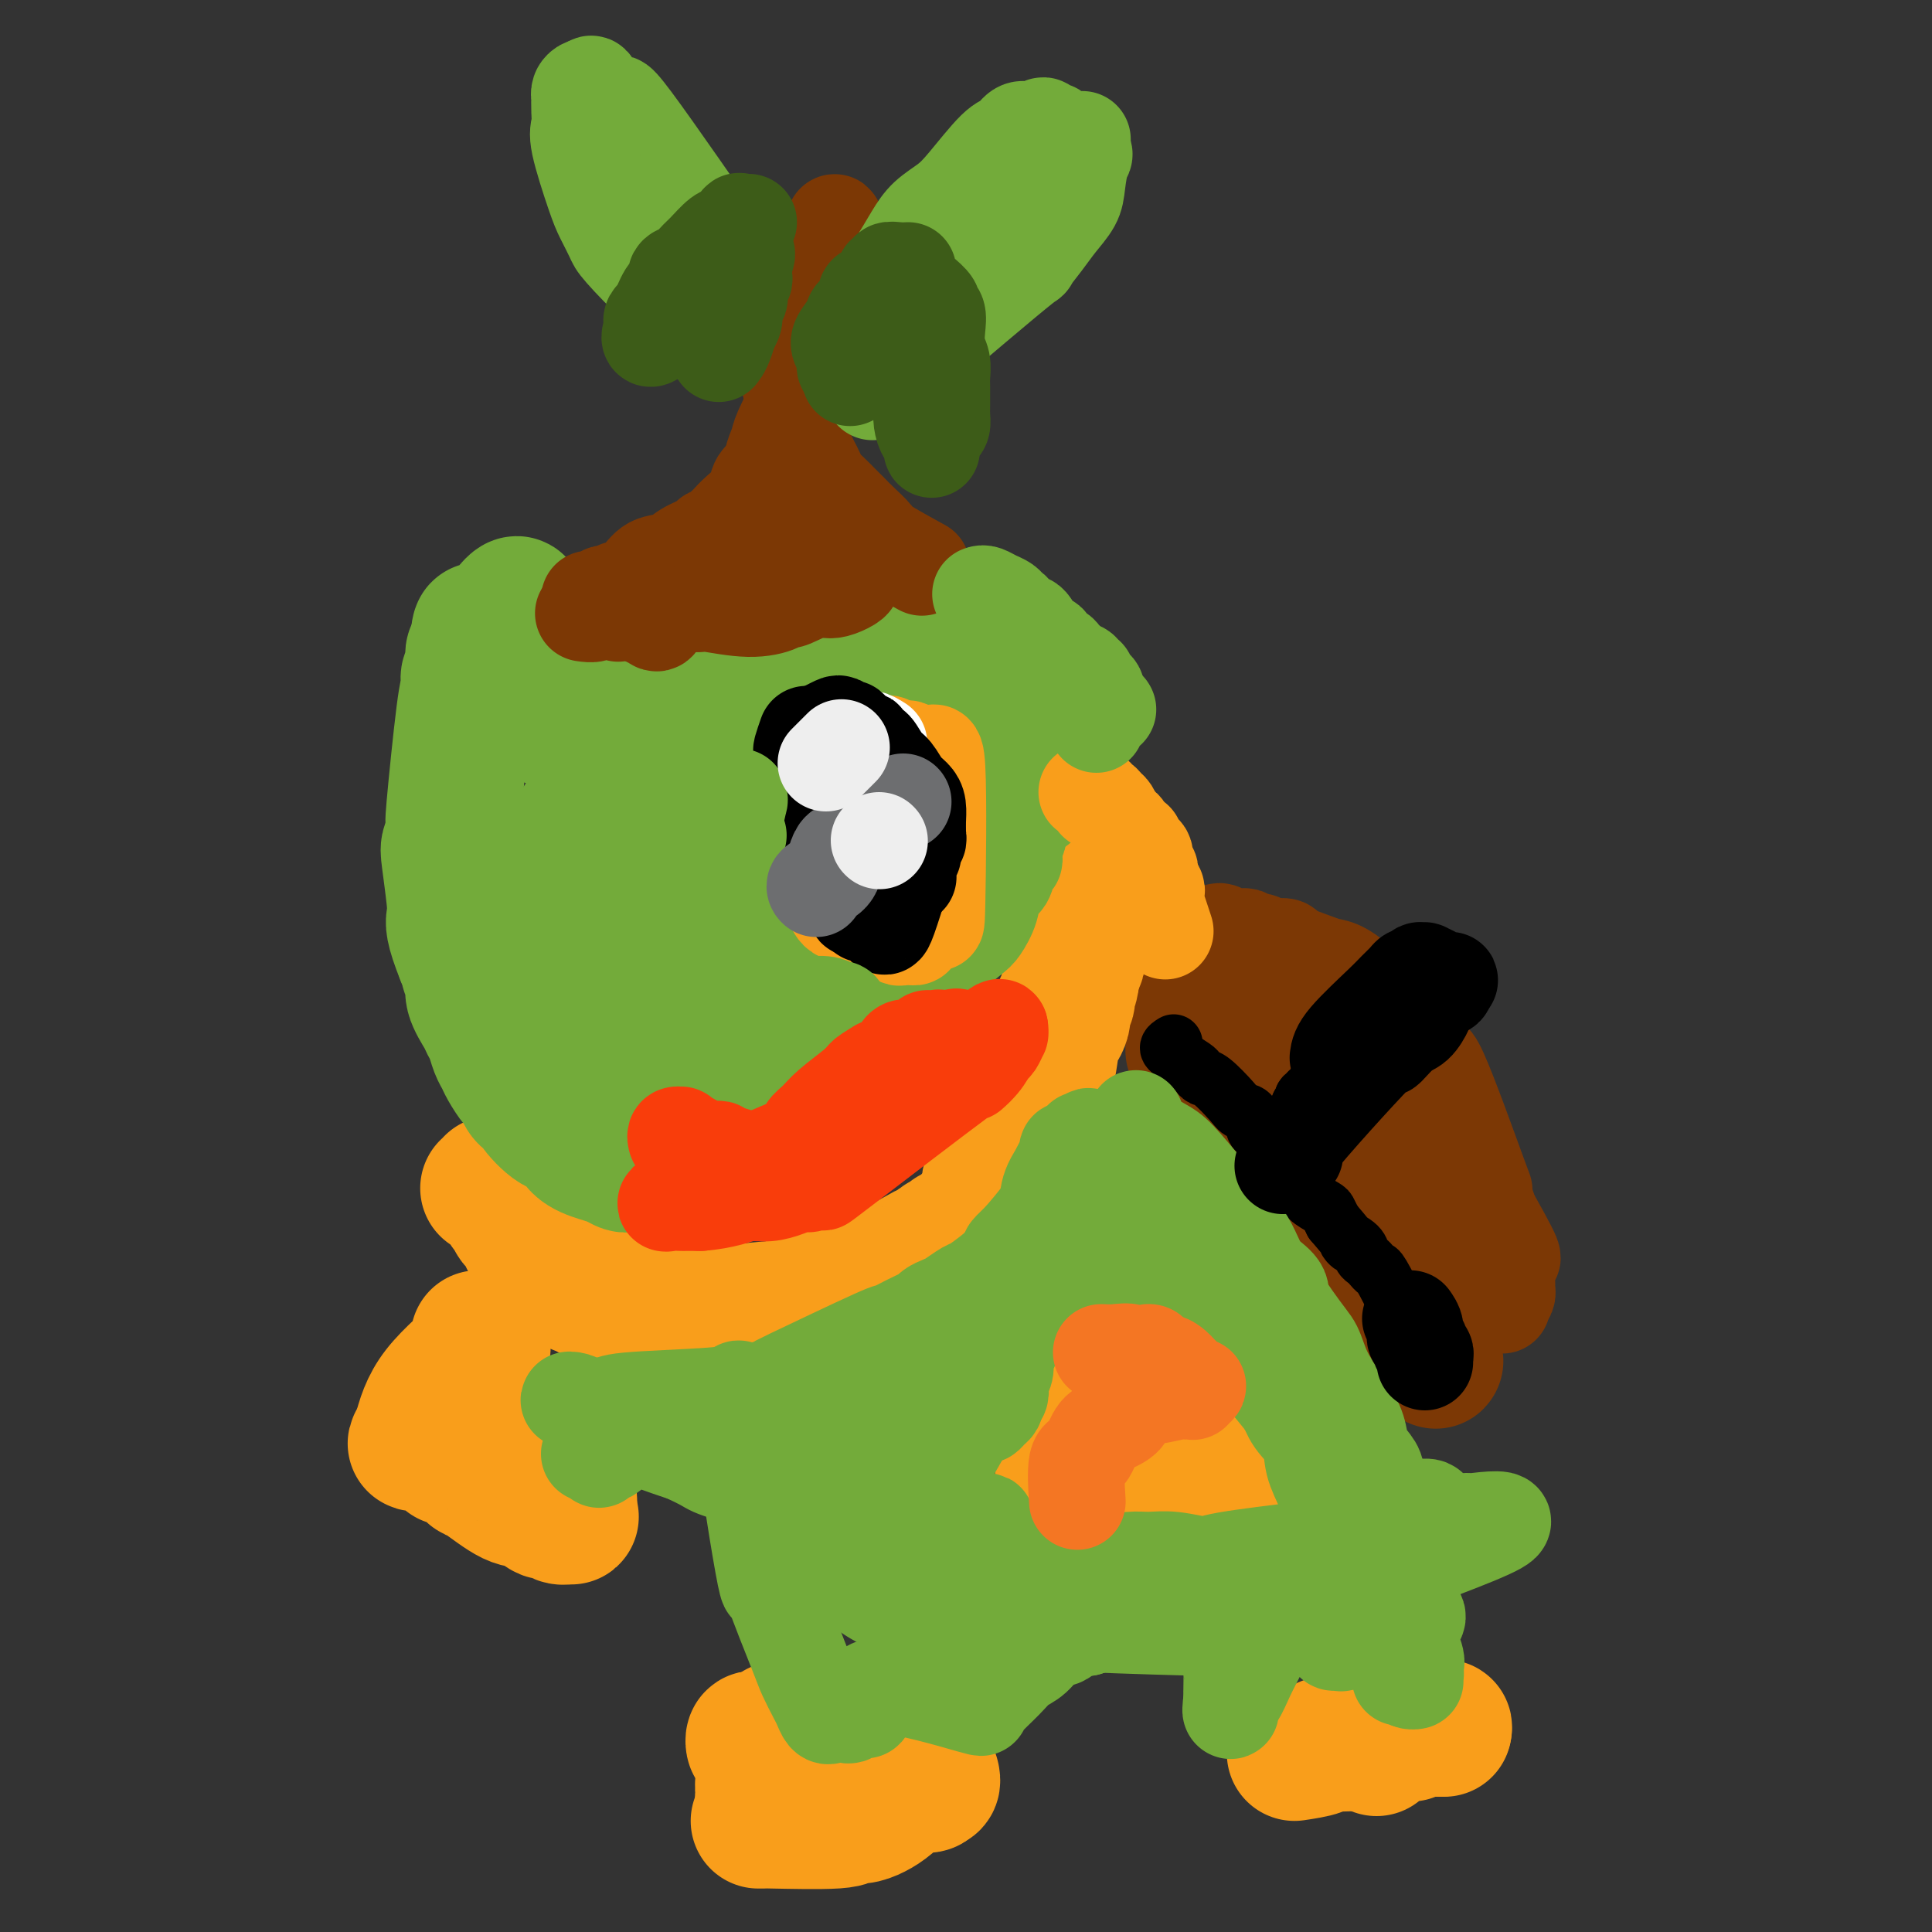 <svg viewBox='0 0 400 400' version='1.1' xmlns='http://www.w3.org/2000/svg' xmlns:xlink='http://www.w3.org/1999/xlink'><rect x="0" y="0" width="400" height="400" fill="#333333" stroke="none"/><g fill='none' stroke='#7C3805' stroke-width='28' stroke-linecap='round' stroke-linejoin='round'><path d='M249,206c-0.431,-0.803 -0.861,-1.607 -1,-2c-0.139,-0.393 0.015,-0.377 0,0c-0.015,0.377 -0.197,1.114 0,1c0.197,-0.114 0.774,-1.080 1,-1c0.226,0.080 0.101,1.205 1,2c0.899,0.795 2.821,1.258 4,2c1.179,0.742 1.613,1.761 2,2c0.387,0.239 0.727,-0.303 1,0c0.273,0.303 0.480,1.452 1,2c0.520,0.548 1.352,0.497 2,1c0.648,0.503 1.112,1.561 1,2c-0.112,0.439 -0.801,0.259 0,1c0.801,0.741 3.093,2.404 4,3c0.907,0.596 0.428,0.126 1,1c0.572,0.874 2.195,3.091 3,4c0.805,0.909 0.792,0.511 1,1c0.208,0.489 0.636,1.866 1,3c0.364,1.134 0.665,2.026 1,3c0.335,0.974 0.706,2.032 1,3c0.294,0.968 0.513,1.848 1,3c0.487,1.152 1.244,2.576 2,4'/><path d='M276,241c1.266,3.141 0.931,2.494 1,3c0.069,0.506 0.542,2.165 1,3c0.458,0.835 0.900,0.846 1,1c0.100,0.154 -0.141,0.452 0,1c0.141,0.548 0.664,1.346 1,2c0.336,0.654 0.486,1.164 1,2c0.514,0.836 1.392,1.999 2,3c0.608,1.001 0.947,1.839 1,2c0.053,0.161 -0.179,-0.356 1,2c1.179,2.356 3.769,7.583 5,10c1.231,2.417 1.103,2.024 1,2c-0.103,-0.024 -0.183,0.322 0,1c0.183,0.678 0.627,1.687 1,2c0.373,0.313 0.674,-0.070 1,0c0.326,0.070 0.676,0.593 1,1c0.324,0.407 0.623,0.697 1,1c0.377,0.303 0.833,0.617 1,1c0.167,0.383 0.045,0.835 0,1c-0.045,0.165 -0.012,0.045 0,0c0.012,-0.045 0.003,-0.013 0,0c-0.003,0.013 -0.002,0.006 0,0'/><path d='M296,279c2.871,5.763 0.049,1.172 -1,-1c-1.049,-2.172 -0.324,-1.924 0,-2c0.324,-0.076 0.248,-0.475 0,-2c-0.248,-1.525 -0.668,-4.176 -1,-6c-0.332,-1.824 -0.578,-2.821 -1,-4c-0.422,-1.179 -1.022,-2.539 -2,-4c-0.978,-1.461 -2.335,-3.023 -3,-4c-0.665,-0.977 -0.639,-1.367 -3,-4c-2.361,-2.633 -7.109,-7.507 -9,-10c-1.891,-2.493 -0.926,-2.604 -1,-3c-0.074,-0.396 -1.188,-1.078 -2,-2c-0.812,-0.922 -1.324,-2.085 -2,-3c-0.676,-0.915 -1.518,-1.583 -2,-2c-0.482,-0.417 -0.605,-0.584 -1,-1c-0.395,-0.416 -1.061,-1.082 -2,-2c-0.939,-0.918 -2.150,-2.088 -3,-3c-0.850,-0.912 -1.339,-1.567 -2,-2c-0.661,-0.433 -1.494,-0.645 -2,-1c-0.506,-0.355 -0.685,-0.855 -1,-1c-0.315,-0.145 -0.767,0.063 -1,0c-0.233,-0.063 -0.248,-0.398 -1,-1c-0.752,-0.602 -2.241,-1.470 -3,-2c-0.759,-0.530 -0.788,-0.723 -1,-1c-0.212,-0.277 -0.606,-0.639 -1,-1'/><path d='M251,217c-4.000,-2.644 -4.000,-0.756 -4,0c0.000,0.756 0.000,0.378 0,0'/></g>
<g fill='none' stroke='#000000' stroke-width='12' stroke-linecap='round' stroke-linejoin='round'><path d='M243,216c-0.528,0.325 -1.056,0.650 -1,1c0.056,0.350 0.697,0.724 1,1c0.303,0.276 0.267,0.452 1,1c0.733,0.548 2.234,1.466 3,2c0.766,0.534 0.796,0.682 1,1c0.204,0.318 0.584,0.804 1,1c0.416,0.196 0.870,0.102 2,1c1.130,0.898 2.936,2.789 4,4c1.064,1.211 1.384,1.742 2,2c0.616,0.258 1.527,0.244 2,1c0.473,0.756 0.507,2.281 1,3c0.493,0.719 1.444,0.633 2,1c0.556,0.367 0.716,1.187 1,2c0.284,0.813 0.693,1.617 1,2c0.307,0.383 0.514,0.343 1,1c0.486,0.657 1.251,2.011 2,3c0.749,0.989 1.482,1.612 2,2c0.518,0.388 0.821,0.540 1,1c0.179,0.460 0.234,1.226 1,2c0.766,0.774 2.245,1.554 3,2c0.755,0.446 0.787,0.556 1,1c0.213,0.444 0.606,1.222 1,2'/><path d='M276,253c5.676,6.598 3.366,4.594 3,4c-0.366,-0.594 1.212,0.223 2,1c0.788,0.777 0.786,1.513 1,2c0.214,0.487 0.643,0.726 1,1c0.357,0.274 0.641,0.582 1,1c0.359,0.418 0.794,0.947 1,1c0.206,0.053 0.184,-0.371 1,1c0.816,1.371 2.469,4.538 3,6c0.531,1.462 -0.062,1.218 0,1c0.062,-0.218 0.777,-0.409 1,0c0.223,0.409 -0.046,1.419 0,2c0.046,0.581 0.408,0.732 1,1c0.592,0.268 1.413,0.652 2,1c0.587,0.348 0.938,0.660 1,1c0.062,0.340 -0.165,0.708 0,1c0.165,0.292 0.724,0.509 1,1c0.276,0.491 0.270,1.255 0,2c-0.270,0.745 -0.803,1.470 -1,2c-0.197,0.530 -0.056,0.866 0,1c0.056,0.134 0.028,0.067 0,0'/><path d='M264,234c1.595,-1.070 3.191,-2.141 4,-3c0.809,-0.859 0.833,-1.508 1,-2c0.167,-0.492 0.479,-0.829 1,-1c0.521,-0.171 1.253,-0.178 2,-1c0.747,-0.822 1.509,-2.459 2,-3c0.491,-0.541 0.710,0.013 1,0c0.290,-0.013 0.650,-0.594 1,-1c0.350,-0.406 0.689,-0.637 1,-1c0.311,-0.363 0.594,-0.858 1,-1c0.406,-0.142 0.936,0.068 1,0c0.064,-0.068 -0.338,-0.414 0,-1c0.338,-0.586 1.417,-1.411 2,-2c0.583,-0.589 0.672,-0.942 1,-1c0.328,-0.058 0.896,0.181 1,0c0.104,-0.181 -0.257,-0.780 0,-1c0.257,-0.220 1.130,-0.059 2,0c0.870,0.059 1.736,0.016 2,0c0.264,-0.016 -0.074,-0.004 0,0c0.074,0.004 0.558,0.001 1,0c0.442,-0.001 0.840,-0.000 1,0c0.160,0.000 0.080,0.000 0,0'/><path d='M289,216c0.912,-0.059 0.193,-0.208 0,0c-0.193,0.208 0.141,0.773 0,1c-0.141,0.227 -0.758,0.118 -1,0c-0.242,-0.118 -0.110,-0.243 0,0c0.110,0.243 0.197,0.856 0,1c-0.197,0.144 -0.677,-0.179 -1,0c-0.323,0.179 -0.490,0.860 -1,1c-0.510,0.140 -1.363,-0.262 -2,0c-0.637,0.262 -1.058,1.187 -3,2c-1.942,0.813 -5.405,1.513 -7,2c-1.595,0.487 -1.321,0.759 -1,1c0.321,0.241 0.690,0.451 0,1c-0.690,0.549 -2.437,1.438 -3,2c-0.563,0.562 0.059,0.796 0,1c-0.059,0.204 -0.801,0.379 -1,1c-0.199,0.621 0.143,1.688 0,2c-0.143,0.312 -0.770,-0.129 -1,0c-0.230,0.129 -0.062,0.830 0,1c0.062,0.170 0.016,-0.192 0,0c-0.016,0.192 -0.004,0.936 0,1c0.004,0.064 0.001,-0.553 0,-1c-0.001,-0.447 -0.001,-0.723 0,-1'/><path d='M268,231c-0.745,1.198 0.392,0.192 1,-1c0.608,-1.192 0.688,-2.571 1,-3c0.312,-0.429 0.857,0.093 1,0c0.143,-0.093 -0.116,-0.799 0,-1c0.116,-0.201 0.608,0.104 1,0c0.392,-0.104 0.683,-0.617 1,-1c0.317,-0.383 0.658,-0.638 1,-1c0.342,-0.362 0.683,-0.833 1,-1c0.317,-0.167 0.609,-0.029 1,0c0.391,0.029 0.881,-0.050 1,0c0.119,0.050 -0.133,0.230 0,0c0.133,-0.230 0.651,-0.870 1,-1c0.349,-0.130 0.528,0.248 1,0c0.472,-0.248 1.236,-1.124 2,-2'/><path d='M281,220c2.167,-1.833 1.083,-0.917 0,0'/></g>
<g fill='none' stroke='#F99E1B' stroke-width='28' stroke-linecap='round' stroke-linejoin='round'><path d='M223,184c0.003,0.756 0.006,1.512 0,2c-0.006,0.488 -0.019,0.708 0,1c0.019,0.292 0.072,0.656 0,1c-0.072,0.344 -0.268,0.670 0,1c0.268,0.330 0.999,0.666 1,1c0.001,0.334 -0.728,0.668 -1,1c-0.272,0.332 -0.086,0.663 0,1c0.086,0.337 0.072,0.681 0,1c-0.072,0.319 -0.202,0.614 0,1c0.202,0.386 0.735,0.862 1,1c0.265,0.138 0.264,-0.061 0,0c-0.264,0.061 -0.789,0.384 -1,1c-0.211,0.616 -0.108,1.526 0,2c0.108,0.474 0.221,0.512 0,1c-0.221,0.488 -0.778,1.425 -1,2c-0.222,0.575 -0.111,0.787 0,1'/><path d='M222,202c-0.397,3.356 -0.890,2.747 -1,3c-0.110,0.253 0.164,1.367 0,2c-0.164,0.633 -0.765,0.784 -1,1c-0.235,0.216 -0.105,0.496 0,1c0.105,0.504 0.183,1.230 0,2c-0.183,0.770 -0.627,1.582 -1,2c-0.373,0.418 -0.675,0.440 -1,2c-0.325,1.560 -0.675,4.657 -1,6c-0.325,1.343 -0.627,0.933 -1,1c-0.373,0.067 -0.817,0.610 -1,1c-0.183,0.390 -0.107,0.625 0,1c0.107,0.375 0.243,0.888 0,1c-0.243,0.112 -0.867,-0.177 -1,0c-0.133,0.177 0.224,0.821 0,1c-0.224,0.179 -1.029,-0.107 -1,0c0.029,0.107 0.892,0.606 1,1c0.108,0.394 -0.541,0.684 -1,1c-0.459,0.316 -0.730,0.658 -1,1'/><path d='M212,229c-1.564,4.339 -0.476,1.688 0,1c0.476,-0.688 0.338,0.589 0,1c-0.338,0.411 -0.875,-0.044 -1,0c-0.125,0.044 0.163,0.587 0,1c-0.163,0.413 -0.778,0.697 -1,1c-0.222,0.303 -0.052,0.626 0,1c0.052,0.374 -0.014,0.798 0,1c0.014,0.202 0.109,0.183 -1,2c-1.109,1.817 -3.422,5.470 -4,7c-0.578,1.530 0.578,0.936 1,1c0.422,0.064 0.110,0.787 0,1c-0.110,0.213 -0.018,-0.084 0,0c0.018,0.084 -0.038,0.547 0,1c0.038,0.453 0.169,0.895 0,1c-0.169,0.105 -0.637,-0.127 -1,0c-0.363,0.127 -0.622,0.611 -1,1c-0.378,0.389 -0.875,0.682 -1,1c-0.125,0.318 0.121,0.663 0,1c-0.121,0.337 -0.610,0.668 -1,1c-0.390,0.332 -0.683,0.666 -1,1c-0.317,0.334 -0.659,0.667 -1,1'/><path d='M200,254c-2.565,4.334 -2.977,2.668 -3,2c-0.023,-0.668 0.344,-0.337 0,0c-0.344,0.337 -1.399,0.679 -2,1c-0.601,0.321 -0.747,0.622 -1,1c-0.253,0.378 -0.612,0.833 -1,1c-0.388,0.167 -0.804,0.045 -1,0c-0.196,-0.045 -0.171,-0.013 -2,1c-1.829,1.013 -5.513,3.006 -7,4c-1.487,0.994 -0.776,0.988 -1,1c-0.224,0.012 -1.383,0.042 -2,0c-0.617,-0.042 -0.691,-0.156 -1,0c-0.309,0.156 -0.852,0.581 -1,1c-0.148,0.419 0.101,0.830 0,1c-0.101,0.170 -0.551,0.097 -1,0c-0.449,-0.097 -0.898,-0.218 -1,0c-0.102,0.218 0.141,0.776 0,1c-0.141,0.224 -0.668,0.112 -1,0c-0.332,-0.112 -0.470,-0.226 -1,0c-0.530,0.226 -1.451,0.793 -2,1c-0.549,0.207 -0.725,0.056 -1,0c-0.275,-0.056 -0.650,-0.016 -1,0c-0.350,0.016 -0.675,0.008 -1,0'/><path d='M169,269c-5.200,2.336 -2.699,0.678 -2,0c0.699,-0.678 -0.403,-0.374 -1,0c-0.597,0.374 -0.689,0.818 -1,1c-0.311,0.182 -0.839,0.100 -1,0c-0.161,-0.100 0.047,-0.220 0,0c-0.047,0.220 -0.348,0.781 -1,1c-0.652,0.219 -1.654,0.097 -2,0c-0.346,-0.097 -0.037,-0.169 -2,0c-1.963,0.169 -6.200,0.577 -8,1c-1.800,0.423 -1.164,0.859 -1,1c0.164,0.141 -0.145,-0.014 -1,0c-0.855,0.014 -2.256,0.196 -3,0c-0.744,-0.196 -0.832,-0.771 -1,-1c-0.168,-0.229 -0.415,-0.114 -1,0c-0.585,0.114 -1.508,0.226 -2,0c-0.492,-0.226 -0.554,-0.792 -1,-1c-0.446,-0.208 -1.275,-0.059 -2,0c-0.725,0.059 -1.346,0.026 -2,0c-0.654,-0.026 -1.341,-0.046 -2,0c-0.659,0.046 -1.290,0.157 -2,0c-0.710,-0.157 -1.499,-0.581 -2,-1c-0.501,-0.419 -0.715,-0.834 -1,-1c-0.285,-0.166 -0.643,-0.083 -1,0'/><path d='M129,269c-2.825,-0.614 -1.386,-0.150 -1,0c0.386,0.150 -0.280,-0.016 -1,0c-0.720,0.016 -1.493,0.212 -2,0c-0.507,-0.212 -0.748,-0.832 -1,-1c-0.252,-0.168 -0.516,0.117 -1,0c-0.484,-0.117 -1.187,-0.634 -2,-1c-0.813,-0.366 -1.735,-0.581 -2,-1c-0.265,-0.419 0.126,-1.043 -1,-2c-1.126,-0.957 -3.769,-2.246 -5,-3c-1.231,-0.754 -1.052,-0.971 -1,-1c0.052,-0.029 -0.025,0.132 0,0c0.025,-0.132 0.151,-0.557 0,-1c-0.151,-0.443 -0.581,-0.905 -1,-1c-0.419,-0.095 -0.829,0.178 -1,0c-0.171,-0.178 -0.105,-0.806 0,-1c0.105,-0.194 0.250,0.046 0,0c-0.250,-0.046 -0.893,-0.380 -1,-1c-0.107,-0.620 0.322,-1.527 0,-2c-0.322,-0.473 -1.394,-0.512 -2,-1c-0.606,-0.488 -0.744,-1.425 -1,-2c-0.256,-0.575 -0.628,-0.787 -1,-1'/><path d='M105,250c-1.419,-2.315 -0.968,-2.602 -1,-3c-0.032,-0.398 -0.548,-0.905 -1,-1c-0.452,-0.095 -0.839,0.223 -1,0c-0.161,-0.223 -0.095,-0.988 0,-1c0.095,-0.012 0.218,0.727 0,1c-0.218,0.273 -0.777,0.078 -1,0c-0.223,-0.078 -0.112,-0.039 0,0'/><path d='M99,277c-0.159,0.850 -0.318,1.701 0,2c0.318,0.299 1.113,0.047 1,0c-0.113,-0.047 -1.133,0.111 -1,0c0.133,-0.111 1.421,-0.491 0,1c-1.421,1.491 -5.549,4.855 -8,8c-2.451,3.145 -3.226,6.073 -4,9'/><path d='M87,297c-1.909,3.256 -0.680,1.397 0,1c0.680,-0.397 0.813,0.668 1,1c0.187,0.332 0.429,-0.071 1,0c0.571,0.071 1.470,0.614 2,1c0.530,0.386 0.691,0.615 1,1c0.309,0.385 0.765,0.926 1,1c0.235,0.074 0.250,-0.319 1,0c0.750,0.319 2.234,1.351 3,2c0.766,0.649 0.813,0.914 1,1c0.187,0.086 0.512,-0.006 2,1c1.488,1.006 4.138,3.111 6,4c1.862,0.889 2.937,0.564 4,1c1.063,0.436 2.114,1.634 3,2c0.886,0.366 1.608,-0.101 2,0c0.392,0.101 0.454,0.769 1,1c0.546,0.231 1.574,0.023 2,0c0.426,-0.023 0.248,0.138 0,0c-0.248,-0.138 -0.567,-0.576 -1,-1c-0.433,-0.424 -0.981,-0.836 -1,-1c-0.019,-0.164 0.490,-0.082 1,0'/><path d='M117,312c1.738,-0.542 0.582,-2.896 0,-4c-0.582,-1.104 -0.589,-0.956 -1,-1c-0.411,-0.044 -1.227,-0.278 -1,0c0.227,0.278 1.498,1.069 -1,-1c-2.498,-2.069 -8.764,-6.999 -11,-9c-2.236,-2.001 -0.441,-1.072 0,-1c0.441,0.072 -0.473,-0.713 -1,-1c-0.527,-0.287 -0.667,-0.077 -1,0c-0.333,0.077 -0.859,0.021 -1,0c-0.141,-0.021 0.103,-0.006 0,0c-0.103,0.006 -0.551,0.003 -1,0'/><path d='M99,295c-2.800,-1.800 -0.800,0.200 0,1c0.800,0.800 0.400,0.400 0,0'/><path d='M222,293c-0.415,0.305 -0.829,0.609 -1,1c-0.171,0.391 -0.098,0.868 0,1c0.098,0.132 0.223,-0.083 0,0c-0.223,0.083 -0.792,0.463 -1,1c-0.208,0.537 -0.056,1.230 0,2c0.056,0.770 0.015,1.617 0,2c-0.015,0.383 -0.004,0.302 0,1c0.004,0.698 0.002,2.176 0,3c-0.002,0.824 -0.003,0.994 0,1c0.003,0.006 0.009,-0.152 0,0c-0.009,0.152 -0.032,0.614 0,1c0.032,0.386 0.120,0.696 0,1c-0.120,0.304 -0.449,0.602 0,1c0.449,0.398 1.677,0.896 2,1c0.323,0.104 -0.259,-0.186 0,0c0.259,0.186 1.357,0.849 2,1c0.643,0.151 0.830,-0.208 1,0c0.170,0.208 0.325,0.984 1,1c0.675,0.016 1.872,-0.728 3,-1c1.128,-0.272 2.188,-0.073 3,0c0.812,0.073 1.375,0.021 2,0c0.625,-0.021 1.313,-0.010 2,0'/><path d='M236,310c2.942,0.464 2.296,0.124 2,0c-0.296,-0.124 -0.243,-0.034 0,0c0.243,0.034 0.677,0.010 1,0c0.323,-0.010 0.535,-0.007 1,0c0.465,0.007 1.184,0.017 2,0c0.816,-0.017 1.731,-0.061 2,0c0.269,0.061 -0.107,0.229 1,0c1.107,-0.229 3.697,-0.853 5,-1c1.303,-0.147 1.318,0.184 1,0c-0.318,-0.184 -0.968,-0.883 -1,-1c-0.032,-0.117 0.554,0.348 1,0c0.446,-0.348 0.750,-1.508 1,-2c0.250,-0.492 0.444,-0.315 1,-1c0.556,-0.685 1.473,-2.233 2,-3c0.527,-0.767 0.663,-0.754 1,-1c0.337,-0.246 0.876,-0.750 1,-1c0.124,-0.250 -0.166,-0.247 0,-1c0.166,-0.753 0.787,-2.264 1,-3c0.213,-0.736 0.019,-0.698 0,-1c-0.019,-0.302 0.137,-0.943 0,-1c-0.137,-0.057 -0.569,0.472 -1,1'/><path d='M257,295c1.070,-2.344 0.246,-1.203 -1,-1c-1.246,0.203 -2.915,-0.533 -4,-1c-1.085,-0.467 -1.585,-0.665 -2,-1c-0.415,-0.335 -0.745,-0.808 -1,-1c-0.255,-0.192 -0.435,-0.105 -1,0c-0.565,0.105 -1.514,0.226 -2,0c-0.486,-0.226 -0.508,-0.800 -1,-1c-0.492,-0.200 -1.452,-0.026 -2,0c-0.548,0.026 -0.683,-0.096 -1,0c-0.317,0.096 -0.816,0.410 -1,0c-0.184,-0.410 -0.053,-1.546 0,-2c0.053,-0.454 0.026,-0.227 0,0'/><path d='M156,360c0.025,0.536 0.049,1.071 0,1c-0.049,-0.071 -0.172,-0.750 0,-1c0.172,-0.250 0.637,-0.071 1,0c0.363,0.071 0.623,0.034 1,0c0.377,-0.034 0.872,-0.066 1,0c0.128,0.066 -0.109,0.230 0,0c0.109,-0.230 0.565,-0.856 1,-1c0.435,-0.144 0.848,0.192 1,0c0.152,-0.192 0.043,-0.912 0,-1c-0.043,-0.088 -0.022,0.456 0,1'/><path d='M161,359c0.552,0.269 -0.569,1.442 -1,2c-0.431,0.558 -0.172,0.501 0,1c0.172,0.499 0.256,1.553 0,2c-0.256,0.447 -0.853,0.285 -1,1c-0.147,0.715 0.156,2.305 0,3c-0.156,0.695 -0.770,0.493 -1,1c-0.230,0.507 -0.076,1.723 0,2c0.076,0.277 0.076,-0.385 0,0c-0.076,0.385 -0.227,1.817 0,2c0.227,0.183 0.831,-0.883 1,-1c0.169,-0.117 -0.096,0.715 0,1c0.096,0.285 0.553,0.022 1,0c0.447,-0.022 0.883,0.197 1,0c0.117,-0.197 -0.085,-0.808 0,-1c0.085,-0.192 0.457,0.037 1,0c0.543,-0.037 1.256,-0.339 2,-1c0.744,-0.661 1.519,-1.682 2,-2c0.481,-0.318 0.668,0.068 1,0c0.332,-0.068 0.809,-0.591 1,-1c0.191,-0.409 0.095,-0.705 0,-1'/><path d='M168,367c1.654,-1.090 1.790,-0.816 2,-1c0.210,-0.184 0.494,-0.827 1,-1c0.506,-0.173 1.235,0.125 2,0c0.765,-0.125 1.567,-0.674 2,-1c0.433,-0.326 0.498,-0.428 1,-1c0.502,-0.572 1.440,-1.615 2,-2c0.560,-0.385 0.743,-0.114 1,0c0.257,0.114 0.590,0.069 1,0c0.410,-0.069 0.897,-0.163 1,0c0.103,0.163 -0.177,0.583 0,1c0.177,0.417 0.811,0.832 1,1c0.189,0.168 -0.069,0.090 0,0c0.069,-0.090 0.463,-0.193 1,0c0.537,0.193 1.216,0.682 2,1c0.784,0.318 1.671,0.464 3,1c1.329,0.536 3.098,1.463 4,2c0.902,0.537 0.935,0.683 1,1c0.065,0.317 0.161,0.805 0,1c-0.161,0.195 -0.581,0.098 -1,0'/><path d='M192,369c1.105,1.218 -1.632,0.264 -3,0c-1.368,-0.264 -1.365,0.163 -2,1c-0.635,0.837 -1.906,2.084 -3,3c-1.094,0.916 -2.011,1.499 -3,2c-0.989,0.501 -2.051,0.919 -3,1c-0.949,0.081 -1.784,-0.174 -2,0c-0.216,0.174 0.187,0.779 -3,1c-3.187,0.221 -9.965,0.059 -13,0c-3.035,-0.059 -2.329,-0.016 -2,0c0.329,0.016 0.281,0.004 0,0c-0.281,-0.004 -0.795,-0.001 -1,0c-0.205,0.001 -0.103,0.001 0,0'/><path d='M268,363c2.003,-0.301 4.007,-0.603 5,-1c0.993,-0.397 0.976,-0.890 2,-1c1.024,-0.110 3.089,0.164 4,0c0.911,-0.164 0.669,-0.766 1,-1c0.331,-0.234 1.234,-0.101 2,0c0.766,0.101 1.395,0.171 2,0c0.605,-0.171 1.184,-0.582 2,-1c0.816,-0.418 1.867,-0.844 3,-1c1.133,-0.156 2.349,-0.042 3,0c0.651,0.042 0.738,0.011 1,0c0.262,-0.011 0.697,-0.003 1,0c0.303,0.003 0.472,0.001 1,0c0.528,-0.001 1.414,-0.000 2,0c0.586,0.000 0.873,0.000 1,0c0.127,-0.000 0.096,-0.000 0,0c-0.096,0.000 -0.257,0.000 0,0c0.257,-0.000 0.930,-0.000 1,0c0.070,0.000 -0.465,0.000 -1,0'/><path d='M298,358c3.532,-0.838 -2.637,-0.432 -5,0c-2.363,0.432 -0.920,0.890 -1,1c-0.080,0.110 -1.682,-0.128 -3,0c-1.318,0.128 -2.353,0.622 -3,1c-0.647,0.378 -0.905,0.640 -1,1c-0.095,0.360 -0.027,0.817 0,1c0.027,0.183 0.014,0.091 0,0'/></g>
<g fill='none' stroke='#73AB3A' stroke-width='28' stroke-linecap='round' stroke-linejoin='round'><path d='M132,240c-0.328,-0.107 -0.656,-0.213 -1,0c-0.344,0.213 -0.705,0.746 -1,1c-0.295,0.254 -0.526,0.228 -1,0c-0.474,-0.228 -1.192,-0.660 -2,-1c-0.808,-0.340 -1.707,-0.589 -3,-1c-1.293,-0.411 -2.982,-0.985 -4,-2c-1.018,-1.015 -1.365,-2.470 -2,-3c-0.635,-0.530 -1.557,-0.135 -3,-1c-1.443,-0.865 -3.408,-2.989 -4,-4c-0.592,-1.011 0.188,-0.907 0,-1c-0.188,-0.093 -1.346,-0.381 -2,-1c-0.654,-0.619 -0.805,-1.568 -1,-2c-0.195,-0.432 -0.433,-0.346 -1,-1c-0.567,-0.654 -1.462,-2.048 -2,-3c-0.538,-0.952 -0.720,-1.460 -1,-2c-0.280,-0.540 -0.657,-1.110 -1,-2c-0.343,-0.890 -0.651,-2.101 -1,-3c-0.349,-0.899 -0.738,-1.488 -1,-2c-0.262,-0.512 -0.395,-0.949 -1,-2c-0.605,-1.051 -1.681,-2.718 -2,-4c-0.319,-1.282 0.121,-2.179 0,-3c-0.121,-0.821 -0.802,-1.567 -1,-2c-0.198,-0.433 0.086,-0.552 0,-1c-0.086,-0.448 -0.543,-1.224 -1,-2'/><path d='M96,198c-2.479,-6.175 -2.177,-7.114 -2,-8c0.177,-0.886 0.230,-1.721 0,-4c-0.230,-2.279 -0.743,-6.002 -1,-8c-0.257,-1.998 -0.259,-2.272 0,-3c0.259,-0.728 0.777,-1.910 1,-3c0.223,-1.090 0.150,-2.089 0,-2c-0.150,0.089 -0.376,1.265 0,-3c0.376,-4.265 1.355,-13.972 2,-19c0.645,-5.028 0.957,-5.375 1,-6c0.043,-0.625 -0.184,-1.526 0,-2c0.184,-0.474 0.780,-0.522 1,-1c0.220,-0.478 0.063,-1.386 0,-2c-0.063,-0.614 -0.031,-0.935 0,-1c0.031,-0.065 0.060,0.127 0,0c-0.060,-0.127 -0.208,-0.573 0,-1c0.208,-0.427 0.774,-0.836 1,-1c0.226,-0.164 0.113,-0.082 0,0'/><path d='M99,134c0.794,-6.568 -0.220,-2.489 0,-1c0.220,1.489 1.674,0.390 2,0c0.326,-0.390 -0.477,-0.069 0,-1c0.477,-0.931 2.234,-3.115 3,-4c0.766,-0.885 0.541,-0.472 1,-1c0.459,-0.528 1.601,-1.996 2,-2c0.399,-0.004 0.054,1.455 0,2c-0.054,0.545 0.182,0.177 0,0c-0.182,-0.177 -0.781,-0.162 -1,1c-0.219,1.162 -0.056,3.472 0,5c0.056,1.528 0.005,2.275 0,3c-0.005,0.725 0.036,1.427 0,2c-0.036,0.573 -0.151,1.018 0,2c0.151,0.982 0.566,2.500 1,3c0.434,0.500 0.886,-0.019 1,0c0.114,0.019 -0.110,0.577 0,1c0.110,0.423 0.555,0.712 1,1'/><path d='M109,145c0.440,3.498 0.540,2.243 1,2c0.460,-0.243 1.281,0.527 2,1c0.719,0.473 1.335,0.648 2,1c0.665,0.352 1.377,0.882 2,1c0.623,0.118 1.156,-0.177 2,0c0.844,0.177 1.997,0.825 3,1c1.003,0.175 1.855,-0.122 2,0c0.145,0.122 -0.417,0.662 2,-1c2.417,-1.662 7.813,-5.528 10,-7c2.187,-1.472 1.164,-0.551 1,-1c-0.164,-0.449 0.529,-2.266 1,-3c0.471,-0.734 0.719,-0.383 1,-1c0.281,-0.617 0.596,-2.203 1,-3c0.404,-0.797 0.897,-0.806 1,-1c0.103,-0.194 -0.183,-0.573 0,-1c0.183,-0.427 0.836,-0.902 1,-1c0.164,-0.098 -0.162,0.180 0,0c0.162,-0.180 0.813,-0.818 1,-1c0.187,-0.182 -0.089,0.091 0,0c0.089,-0.091 0.545,-0.545 1,-1'/><path d='M143,130c1.480,-1.847 1.181,0.034 1,1c-0.181,0.966 -0.243,1.016 0,1c0.243,-0.016 0.791,-0.097 1,0c0.209,0.097 0.080,0.374 0,1c-0.080,0.626 -0.111,1.603 0,2c0.111,0.397 0.365,0.214 1,1c0.635,0.786 1.650,2.541 2,3c0.350,0.459 0.034,-0.376 1,1c0.966,1.376 3.213,4.965 4,6c0.787,1.035 0.112,-0.482 0,-1c-0.112,-0.518 0.338,-0.036 1,0c0.662,0.036 1.537,-0.375 2,-1c0.463,-0.625 0.516,-1.463 1,-2c0.484,-0.537 1.401,-0.774 2,-1c0.599,-0.226 0.882,-0.441 2,-1c1.118,-0.559 3.072,-1.460 4,-2c0.928,-0.540 0.830,-0.718 1,-1c0.170,-0.282 0.609,-0.667 1,-1c0.391,-0.333 0.734,-0.615 1,-1c0.266,-0.385 0.456,-0.873 1,-1c0.544,-0.127 1.441,0.107 2,0c0.559,-0.107 0.779,-0.553 1,-1'/><path d='M172,133c2.694,-1.850 -0.072,0.026 -1,1c-0.928,0.974 -0.016,1.048 0,1c0.016,-0.048 -0.862,-0.217 -1,0c-0.138,0.217 0.463,0.821 0,0c-0.463,-0.821 -1.992,-3.067 -1,0c0.992,3.067 4.503,11.445 6,15c1.497,3.555 0.978,2.286 1,2c0.022,-0.286 0.583,0.411 1,1c0.417,0.589 0.689,1.072 1,1c0.311,-0.072 0.660,-0.697 1,-1c0.340,-0.303 0.672,-0.284 1,-1c0.328,-0.716 0.651,-2.169 1,-3c0.349,-0.831 0.723,-1.041 1,-2c0.277,-0.959 0.455,-2.666 1,-4c0.545,-1.334 1.455,-2.296 2,-3c0.545,-0.704 0.724,-1.151 1,-2c0.276,-0.849 0.650,-2.100 1,-3c0.350,-0.900 0.675,-1.450 1,-2'/><path d='M188,133c2.043,-4.259 1.652,-4.908 2,-5c0.348,-0.092 1.436,0.371 1,0c-0.436,-0.371 -2.394,-1.577 -1,-1c1.394,0.577 6.141,2.936 8,4c1.859,1.064 0.831,0.834 2,2c1.169,1.166 4.537,3.730 6,5c1.463,1.270 1.023,1.247 1,2c-0.023,0.753 0.372,2.282 1,3c0.628,0.718 1.489,0.626 2,1c0.511,0.374 0.673,1.213 1,2c0.327,0.787 0.819,1.520 1,2c0.181,0.480 0.049,0.706 0,1c-0.049,0.294 -0.017,0.654 0,1c0.017,0.346 0.019,0.677 0,1c-0.019,0.323 -0.060,0.639 0,1c0.060,0.361 0.222,0.767 0,1c-0.222,0.233 -0.829,0.294 -1,1c-0.171,0.706 0.094,2.059 0,3c-0.094,0.941 -0.547,1.471 -1,2'/><path d='M210,159c-0.470,2.358 -0.646,3.255 -1,4c-0.354,0.745 -0.885,1.340 -1,2c-0.115,0.660 0.186,1.385 0,2c-0.186,0.615 -0.860,1.119 -1,2c-0.140,0.881 0.252,2.140 0,3c-0.252,0.860 -1.149,1.322 -1,1c0.149,-0.322 1.343,-1.427 0,1c-1.343,2.427 -5.222,8.388 -7,11c-1.778,2.612 -1.456,1.875 -2,2c-0.544,0.125 -1.954,1.110 -3,2c-1.046,0.890 -1.727,1.683 -2,2c-0.273,0.317 -0.136,0.159 0,0'/></g>
<g fill='none' stroke='#73AB3A' stroke-width='20' stroke-linecap='round' stroke-linejoin='round'><path d='M117,168c1.040,0.004 2.079,0.008 2,0c-0.079,-0.008 -1.277,-0.029 -2,1c-0.723,1.029 -0.971,3.109 -1,5c-0.029,1.891 0.160,3.592 0,5c-0.160,1.408 -0.670,2.524 -1,5c-0.330,2.476 -0.480,6.311 0,9c0.480,2.689 1.589,4.230 2,6c0.411,1.770 0.124,3.768 1,7c0.876,3.232 2.917,7.696 4,10c1.083,2.304 1.209,2.446 2,4c0.791,1.554 2.248,4.519 3,6c0.752,1.481 0.800,1.479 1,2c0.200,0.521 0.551,1.564 1,2c0.449,0.436 0.996,0.263 1,0c0.004,-0.263 -0.535,-0.617 -1,-1c-0.465,-0.383 -0.856,-0.795 -1,-1c-0.144,-0.205 -0.041,-0.201 0,-1c0.041,-0.799 0.021,-2.399 0,-4'/><path d='M128,223c-0.445,-1.333 -1.059,-1.166 -1,-6c0.059,-4.834 0.789,-14.668 1,-20c0.211,-5.332 -0.096,-6.161 0,-8c0.096,-1.839 0.597,-4.687 1,-7c0.403,-2.313 0.709,-4.092 1,-6c0.291,-1.908 0.565,-3.946 1,-5c0.435,-1.054 1.029,-1.125 2,-7c0.971,-5.875 2.317,-17.556 3,-22c0.683,-4.444 0.701,-1.651 0,3c-0.701,4.651 -2.121,11.161 -3,15c-0.879,3.839 -1.216,5.008 -1,7c0.216,1.992 0.986,4.807 1,7c0.014,2.193 -0.727,3.762 -1,7c-0.273,3.238 -0.077,8.143 0,11c0.077,2.857 0.035,3.665 0,5c-0.035,1.335 -0.062,3.198 0,5c0.062,1.802 0.213,3.544 0,5c-0.213,1.456 -0.789,2.627 -1,4c-0.211,1.373 -0.057,2.946 0,4c0.057,1.054 0.016,1.587 0,2c-0.016,0.413 -0.008,0.707 0,1'/><path d='M131,218c-0.777,12.160 -0.221,4.559 0,2c0.221,-2.559 0.107,-0.075 0,1c-0.107,1.075 -0.205,0.741 0,0c0.205,-0.741 0.714,-1.891 0,1c-0.714,2.891 -2.650,9.821 0,0c2.650,-9.821 9.886,-36.393 13,-48c3.114,-11.607 2.105,-8.248 2,-8c-0.105,0.248 0.694,-2.613 1,-5c0.306,-2.387 0.120,-4.300 0,-5c-0.120,-0.700 -0.176,-0.189 0,-1c0.176,-0.811 0.582,-2.946 1,-4c0.418,-1.054 0.848,-1.027 1,-1c0.152,0.027 0.027,0.053 0,1c-0.027,0.947 0.045,2.815 0,4c-0.045,1.185 -0.208,1.689 0,3c0.208,1.311 0.787,3.430 1,5c0.213,1.570 0.061,2.591 0,5c-0.061,2.409 -0.030,6.204 0,10'/><path d='M150,178c0.349,7.174 0.220,11.610 0,15c-0.220,3.390 -0.532,5.734 -1,8c-0.468,2.266 -1.091,4.452 -1,7c0.091,2.548 0.897,5.456 1,7c0.103,1.544 -0.498,1.724 -1,2c-0.502,0.276 -0.906,0.650 -1,1c-0.094,0.350 0.120,0.677 0,1c-0.120,0.323 -0.576,0.641 -1,1c-0.424,0.359 -0.816,0.758 0,-1c0.816,-1.758 2.839,-5.674 4,-8c1.161,-2.326 1.458,-3.063 3,-7c1.542,-3.937 4.327,-11.072 6,-15c1.673,-3.928 2.234,-4.647 3,-6c0.766,-1.353 1.737,-3.341 3,-5c1.263,-1.659 2.819,-2.990 4,-4c1.181,-1.010 1.986,-1.699 3,-3c1.014,-1.301 2.236,-3.215 3,-5c0.764,-1.785 1.069,-3.439 2,-5c0.931,-1.561 2.487,-3.027 3,-5c0.513,-1.973 -0.016,-4.454 0,-6c0.016,-1.546 0.576,-2.156 1,-3c0.424,-0.844 0.712,-1.922 1,-3'/><path d='M182,144c0.130,-1.490 -0.545,0.786 -1,2c-0.455,1.214 -0.691,1.366 -1,2c-0.309,0.634 -0.690,1.749 -1,3c-0.310,1.251 -0.550,2.637 -1,4c-0.450,1.363 -1.111,2.704 -2,4c-0.889,1.296 -2.008,2.547 -3,4c-0.992,1.453 -1.859,3.107 -2,3c-0.141,-0.107 0.444,-1.975 -3,5c-3.444,6.975 -10.917,22.791 -14,29c-3.083,6.209 -1.777,2.809 -2,3c-0.223,0.191 -1.975,3.973 -3,6c-1.025,2.027 -1.321,2.297 -2,3c-0.679,0.703 -1.740,1.837 -2,3c-0.260,1.163 0.281,2.354 0,3c-0.281,0.646 -1.386,0.747 -2,1c-0.614,0.253 -0.739,0.659 -1,1c-0.261,0.341 -0.658,0.616 -1,1c-0.342,0.384 -0.628,0.876 -1,1c-0.372,0.124 -0.831,-0.120 -1,0c-0.169,0.120 -0.048,0.606 0,1c0.048,0.394 0.024,0.697 0,1'/><path d='M139,224c-6.429,12.096 -1.000,2.335 1,-1c2.000,-3.335 0.571,-0.243 1,1c0.429,1.243 2.715,0.638 4,0c1.285,-0.638 1.569,-1.309 3,-2c1.431,-0.691 4.009,-1.400 6,-2c1.991,-0.600 3.394,-1.090 5,-2c1.606,-0.910 3.414,-2.241 5,-3c1.586,-0.759 2.951,-0.947 4,-1c1.049,-0.053 1.783,0.028 7,-3c5.217,-3.028 14.916,-9.166 19,-12c4.084,-2.834 2.551,-2.364 2,-2c-0.551,0.364 -0.121,0.623 1,0c1.121,-0.623 2.934,-2.130 4,-3c1.066,-0.870 1.384,-1.105 2,-2c0.616,-0.895 1.529,-2.449 2,-4c0.471,-1.551 0.502,-3.099 1,-4c0.498,-0.901 1.465,-1.156 2,-2c0.535,-0.844 0.638,-2.278 1,-3c0.362,-0.722 0.982,-0.733 1,-1c0.018,-0.267 -0.566,-0.791 -1,-1c-0.434,-0.209 -0.717,-0.105 -1,0'/><path d='M208,177c0.424,-2.085 -1.018,0.202 -2,1c-0.982,0.798 -1.506,0.108 -2,0c-0.494,-0.108 -0.959,0.366 -2,0c-1.041,-0.366 -2.657,-1.572 -4,-2c-1.343,-0.428 -2.414,-0.078 -4,0c-1.586,0.078 -3.687,-0.115 -4,0c-0.313,0.115 1.163,0.536 -6,-1c-7.163,-1.536 -22.963,-5.031 -29,-6c-6.037,-0.969 -2.310,0.589 -1,1c1.310,0.411 0.203,-0.324 0,-1c-0.203,-0.676 0.497,-1.293 1,-2c0.503,-0.707 0.810,-1.505 1,-2c0.190,-0.495 0.263,-0.685 2,-3c1.737,-2.315 5.137,-6.753 7,-9c1.863,-2.247 2.190,-2.304 3,-3c0.810,-0.696 2.104,-2.032 3,-3c0.896,-0.968 1.395,-1.568 2,-2c0.605,-0.432 1.316,-0.695 2,-1c0.684,-0.305 1.342,-0.653 2,-1'/><path d='M177,143c3.661,-1.544 6.815,-0.405 9,0c2.185,0.405 3.403,0.077 5,0c1.597,-0.077 3.574,0.097 5,0c1.426,-0.097 2.300,-0.465 3,0c0.700,0.465 1.224,1.762 3,0c1.776,-1.762 4.804,-6.584 1,-2c-3.804,4.584 -14.441,18.574 -19,24c-4.559,5.426 -3.042,2.290 -3,3c0.042,0.710 -1.392,5.268 -2,7c-0.608,1.732 -0.391,0.639 -1,2c-0.609,1.361 -2.045,5.177 -3,7c-0.955,1.823 -1.429,1.654 -2,2c-0.571,0.346 -1.239,1.207 -2,2c-0.761,0.793 -1.615,1.519 -2,2c-0.385,0.481 -0.302,0.717 -1,1c-0.698,0.283 -2.177,0.612 -3,1c-0.823,0.388 -0.991,0.835 -1,1c-0.009,0.165 0.140,0.047 0,0c-0.140,-0.047 -0.570,-0.024 -1,0'/><path d='M163,193c-1.738,1.154 -0.082,-0.460 1,-1c1.082,-0.540 1.591,-0.007 2,0c0.409,0.007 0.718,-0.514 1,-1c0.282,-0.486 0.538,-0.938 3,-3c2.462,-2.062 7.130,-5.733 8,-7c0.870,-1.267 -2.059,-0.130 3,-5c5.059,-4.870 18.105,-15.747 23,-20c4.895,-4.253 1.640,-1.882 1,-1c-0.640,0.882 1.334,0.274 2,0c0.666,-0.274 0.024,-0.214 0,0c-0.024,0.214 0.570,0.583 1,1c0.430,0.417 0.695,0.881 1,1c0.305,0.119 0.651,-0.109 1,0c0.349,0.109 0.700,0.554 1,1c0.300,0.446 0.550,0.893 1,1c0.450,0.107 1.100,-0.126 1,0c-0.100,0.126 -0.950,0.611 -1,1c-0.050,0.389 0.700,0.683 1,1c0.300,0.317 0.150,0.659 0,1'/><path d='M213,162c1.557,1.333 0.949,1.665 1,2c0.051,0.335 0.760,0.675 1,1c0.240,0.325 0.012,0.637 0,1c-0.012,0.363 0.193,0.778 0,1c-0.193,0.222 -0.783,0.252 -1,0c-0.217,-0.252 -0.062,-0.786 0,-1c0.062,-0.214 0.031,-0.107 0,0'/></g>
<g fill='none' stroke='#F99E1B' stroke-width='20' stroke-linecap='round' stroke-linejoin='round'><path d='M184,155c-0.568,-0.431 -1.136,-0.862 -1,-1c0.136,-0.138 0.975,0.017 1,0c0.025,-0.017 -0.763,-0.205 -1,0c-0.237,0.205 0.078,0.802 0,1c-0.078,0.198 -0.548,-0.004 -1,0c-0.452,0.004 -0.884,0.212 -1,1c-0.116,0.788 0.085,2.154 0,3c-0.085,0.846 -0.457,1.171 -1,2c-0.543,0.829 -1.259,2.162 -2,3c-0.741,0.838 -1.509,1.181 -2,2c-0.491,0.819 -0.706,2.115 -1,3c-0.294,0.885 -0.667,1.360 -1,2c-0.333,0.640 -0.625,1.445 -1,2c-0.375,0.555 -0.833,0.859 -1,2c-0.167,1.141 -0.045,3.118 0,4c0.045,0.882 0.011,0.670 0,1c-0.011,0.330 0.001,1.202 0,2c-0.001,0.798 -0.015,1.523 0,2c0.015,0.477 0.060,0.706 0,1c-0.060,0.294 -0.224,0.652 0,1c0.224,0.348 0.836,0.687 1,1c0.164,0.313 -0.121,0.599 0,1c0.121,0.401 0.648,0.916 1,1c0.352,0.084 0.529,-0.262 1,0c0.471,0.262 1.235,1.131 2,2'/><path d='M177,191c2.245,1.321 5.359,1.622 7,2c1.641,0.378 1.809,0.832 2,1c0.191,0.168 0.405,0.052 1,0c0.595,-0.052 1.573,-0.038 2,0c0.427,0.038 0.305,0.102 1,-1c0.695,-1.102 2.208,-3.368 3,-3c0.792,0.368 0.864,3.372 1,-3c0.136,-6.372 0.335,-22.118 0,-28c-0.335,-5.882 -1.204,-1.899 -2,-1c-0.796,0.899 -1.519,-1.286 -2,-2c-0.481,-0.714 -0.720,0.042 -1,0c-0.280,-0.042 -0.601,-0.883 -1,-1c-0.399,-0.117 -0.878,0.491 -1,1c-0.122,0.509 0.112,0.920 0,1c-0.112,0.080 -0.568,-0.171 -1,0c-0.432,0.171 -0.838,0.763 -1,1c-0.162,0.237 -0.081,0.118 0,0'/><path d='M185,158c-1.238,0.851 -1.833,1.977 -2,3c-0.167,1.023 0.095,1.943 0,3c-0.095,1.057 -0.548,2.253 -1,3c-0.452,0.747 -0.903,1.046 -1,2c-0.097,0.954 0.159,2.562 0,4c-0.159,1.438 -0.732,2.704 -1,3c-0.268,0.296 -0.229,-0.379 0,2c0.229,2.379 0.649,7.813 1,10c0.351,2.187 0.633,1.127 1,1c0.367,-0.127 0.819,0.678 1,1c0.181,0.322 0.090,0.161 0,0'/></g>
<g fill='none' stroke='#000000' stroke-width='20' stroke-linecap='round' stroke-linejoin='round'><path d='M187,166c-0.333,-0.118 -0.665,-0.236 -1,0c-0.335,0.236 -0.672,0.826 -1,1c-0.328,0.174 -0.648,-0.069 -1,0c-0.352,0.069 -0.738,0.451 -1,1c-0.262,0.549 -0.400,1.264 -1,2c-0.600,0.736 -1.662,1.492 -2,2c-0.338,0.508 0.049,0.768 0,1c-0.049,0.232 -0.534,0.437 -1,1c-0.466,0.563 -0.913,1.485 -1,2c-0.087,0.515 0.186,0.624 0,1c-0.186,0.376 -0.831,1.017 -1,2c-0.169,0.983 0.137,2.306 0,3c-0.137,0.694 -0.716,0.758 -1,1c-0.284,0.242 -0.273,0.661 0,1c0.273,0.339 0.808,0.599 1,1c0.192,0.401 0.040,0.945 0,1c-0.040,0.055 0.030,-0.377 0,0c-0.030,0.377 -0.162,1.563 0,2c0.162,0.437 0.618,0.125 1,0c0.382,-0.125 0.691,-0.062 1,0'/><path d='M179,188c0.045,2.027 -0.343,1.096 0,1c0.343,-0.096 1.418,0.643 2,1c0.582,0.357 0.670,0.332 1,0c0.330,-0.332 0.902,-0.971 1,0c0.098,0.971 -0.278,3.553 1,0c1.278,-3.553 4.209,-13.239 5,-17c0.791,-3.761 -0.558,-1.595 -1,-1c-0.442,0.595 0.022,-0.379 0,-1c-0.022,-0.621 -0.529,-0.887 -1,-1c-0.471,-0.113 -0.904,-0.073 -1,0c-0.096,0.073 0.147,0.178 0,0c-0.147,-0.178 -0.684,-0.641 -1,-1c-0.316,-0.359 -0.411,-0.615 -1,-1c-0.589,-0.385 -1.672,-0.899 -3,-2c-1.328,-1.101 -2.902,-2.790 -4,-4c-1.098,-1.210 -1.719,-1.941 -3,-3c-1.281,-1.059 -3.223,-2.445 -4,-3c-0.777,-0.555 -0.388,-0.277 0,0'/><path d='M170,156c-3.167,-2.833 -1.583,-1.417 0,0'/></g>
<g fill='none' stroke='#FFFFFF' stroke-width='20' stroke-linecap='round' stroke-linejoin='round'><path d='M182,154c-0.870,-0.534 -1.739,-1.068 -2,-1c-0.261,0.068 0.087,0.738 0,1c-0.087,0.262 -0.607,0.115 -1,0c-0.393,-0.115 -0.658,-0.200 -1,0c-0.342,0.200 -0.760,0.683 -1,1c-0.240,0.317 -0.302,0.467 -1,1c-0.698,0.533 -2.033,1.448 -3,2c-0.967,0.552 -1.568,0.739 -2,1c-0.432,0.261 -0.697,0.595 -1,1c-0.303,0.405 -0.646,0.882 -1,1c-0.354,0.118 -0.720,-0.123 -1,0c-0.280,0.123 -0.475,0.611 -1,1c-0.525,0.389 -1.380,0.679 -2,1c-0.620,0.321 -1.006,0.675 -1,1c0.006,0.325 0.404,0.623 0,1c-0.404,0.377 -1.610,0.832 -2,1c-0.390,0.168 0.037,0.048 0,0c-0.037,-0.048 -0.538,-0.024 -1,0c-0.462,0.024 -0.887,0.048 -1,0c-0.113,-0.048 0.085,-0.167 0,0c-0.085,0.167 -0.453,0.619 -1,1c-0.547,0.381 -1.274,0.690 -2,1'/><path d='M157,168c-3.807,2.157 -0.824,0.550 0,0c0.824,-0.550 -0.511,-0.044 -1,0c-0.489,0.044 -0.132,-0.373 0,0c0.132,0.373 0.038,1.535 0,2c-0.038,0.465 -0.019,0.232 0,0'/></g>
<g fill='none' stroke='#000000' stroke-width='20' stroke-linecap='round' stroke-linejoin='round'><path d='M167,152c-0.421,1.211 -0.841,2.422 -1,3c-0.159,0.578 -0.056,0.522 0,1c0.056,0.478 0.067,1.490 0,2c-0.067,0.510 -0.210,0.518 0,1c0.210,0.482 0.774,1.438 1,2c0.226,0.562 0.116,0.732 0,1c-0.116,0.268 -0.237,0.635 0,1c0.237,0.365 0.833,0.728 1,1c0.167,0.272 -0.095,0.454 0,1c0.095,0.546 0.547,1.456 1,2c0.453,0.544 0.909,0.723 1,1c0.091,0.277 -0.181,0.652 0,1c0.181,0.348 0.814,0.670 1,1c0.186,0.330 -0.076,0.670 0,1c0.076,0.330 0.490,0.650 1,1c0.510,0.350 1.114,0.729 1,1c-0.114,0.271 -0.948,0.433 -1,1c-0.052,0.567 0.678,1.537 1,2c0.322,0.463 0.235,0.418 0,1c-0.235,0.582 -0.617,1.791 -1,3'/><path d='M172,180c0.833,4.667 0.417,2.333 0,0'/><path d='M171,151c0.765,-0.392 1.530,-0.784 2,-1c0.470,-0.216 0.646,-0.256 1,0c0.354,0.256 0.886,0.808 1,1c0.114,0.192 -0.190,0.022 0,0c0.190,-0.022 0.873,0.102 1,0c0.127,-0.102 -0.303,-0.429 0,0c0.303,0.429 1.337,1.615 2,2c0.663,0.385 0.954,-0.030 1,0c0.046,0.030 -0.153,0.507 0,1c0.153,0.493 0.660,1.003 1,1c0.340,-0.003 0.514,-0.520 1,0c0.486,0.520 1.283,2.078 2,3c0.717,0.922 1.355,1.209 2,2c0.645,0.791 1.297,2.085 2,3c0.703,0.915 1.456,1.449 2,2c0.544,0.551 0.879,1.118 1,2c0.121,0.882 0.028,2.080 0,3c-0.028,0.920 0.007,1.561 0,2c-0.007,0.439 -0.058,0.674 0,1c0.058,0.326 0.226,0.743 0,1c-0.226,0.257 -0.845,0.353 -1,1c-0.155,0.647 0.154,1.843 0,2c-0.154,0.157 -0.772,-0.727 -1,0c-0.228,0.727 -0.065,3.065 0,4c0.065,0.935 0.033,0.468 0,0'/></g>
<g fill='none' stroke='#73AB3A' stroke-width='20' stroke-linecap='round' stroke-linejoin='round'><path d='M153,166c0.009,-0.573 0.017,-1.147 0,-1c-0.017,0.147 -0.060,1.014 0,1c0.060,-0.014 0.223,-0.908 0,0c-0.223,0.908 -0.830,3.618 -1,5c-0.170,1.382 0.098,1.437 0,2c-0.098,0.563 -0.562,1.635 -1,3c-0.438,1.365 -0.849,3.024 -1,4c-0.151,0.976 -0.040,1.269 0,2c0.040,0.731 0.010,1.901 0,3c-0.010,1.099 0.001,2.126 0,3c-0.001,0.874 -0.014,1.596 0,2c0.014,0.404 0.057,0.490 0,1c-0.057,0.510 -0.212,1.442 0,2c0.212,0.558 0.793,0.741 1,1c0.207,0.259 0.041,0.594 0,1c-0.041,0.406 0.045,0.881 0,1c-0.045,0.119 -0.219,-0.120 0,0c0.219,0.120 0.832,0.599 1,1c0.168,0.401 -0.109,0.723 0,1c0.109,0.277 0.602,0.508 1,1c0.398,0.492 0.699,1.246 1,2'/><path d='M154,201c1.067,1.737 1.736,1.080 2,1c0.264,-0.080 0.124,0.417 1,1c0.876,0.583 2.766,1.254 4,2c1.234,0.746 1.810,1.569 3,2c1.190,0.431 2.994,0.469 4,1c1.006,0.531 1.213,1.555 2,2c0.787,0.445 2.154,0.312 3,0c0.846,-0.312 1.170,-0.801 1,-1c-0.170,-0.199 -0.835,-0.106 -1,0c-0.165,0.106 0.170,0.224 0,0c-0.170,-0.224 -0.846,-0.792 -2,-1c-1.154,-0.208 -2.785,-0.056 -4,0c-1.215,0.056 -2.013,0.015 -3,0c-0.987,-0.015 -2.163,-0.003 -3,0c-0.837,0.003 -1.335,-0.003 -2,0c-0.665,0.003 -1.498,0.015 -2,0c-0.502,-0.015 -0.673,-0.056 -1,0c-0.327,0.056 -0.809,0.211 -1,0c-0.191,-0.211 -0.090,-0.788 0,-1c0.090,-0.212 0.169,-0.061 0,0c-0.169,0.061 -0.584,0.030 -1,0'/><path d='M154,207c-3.079,-0.578 -1.276,-0.523 -1,-1c0.276,-0.477 -0.974,-1.485 -2,-2c-1.026,-0.515 -1.830,-0.535 -2,-1c-0.170,-0.465 0.292,-1.374 0,-2c-0.292,-0.626 -1.338,-0.968 -2,-2c-0.662,-1.032 -0.942,-2.753 -1,-2c-0.058,0.753 0.104,3.981 -1,-1c-1.104,-4.981 -3.475,-18.172 -4,-23c-0.525,-4.828 0.795,-1.294 2,0c1.205,1.294 2.294,0.347 3,0c0.706,-0.347 1.029,-0.093 1,0c-0.029,0.093 -0.410,0.025 0,0c0.410,-0.025 1.612,-0.007 2,0c0.388,0.007 -0.037,0.002 0,0c0.037,-0.002 0.536,-0.000 1,0c0.464,0.000 0.894,0.000 1,0c0.106,-0.000 -0.113,-0.000 0,0c0.113,0.000 0.556,0.000 1,0'/><path d='M152,173c1.701,-0.038 0.455,-0.132 0,0c-0.455,0.132 -0.118,0.489 0,1c0.118,0.511 0.018,1.174 0,2c-0.018,0.826 0.048,1.813 0,3c-0.048,1.187 -0.208,2.574 0,4c0.208,1.426 0.785,2.893 1,4c0.215,1.107 0.069,1.855 0,3c-0.069,1.145 -0.060,2.688 0,3c0.060,0.312 0.170,-0.608 1,3c0.830,3.608 2.380,11.745 3,15c0.620,3.255 0.310,1.627 0,0'/></g>
<g fill='none' stroke='#6D6E70' stroke-width='20' stroke-linecap='round' stroke-linejoin='round'><path d='M187,166c-1.140,0.446 -2.281,0.892 -3,1c-0.719,0.108 -1.018,-0.122 -1,0c0.018,0.122 0.352,0.595 0,1c-0.352,0.405 -1.390,0.742 -2,1c-0.610,0.258 -0.794,0.437 -1,1c-0.206,0.563 -0.436,1.508 -1,2c-0.564,0.492 -1.461,0.529 -2,1c-0.539,0.471 -0.720,1.376 -1,2c-0.280,0.624 -0.661,0.969 -1,1c-0.339,0.031 -0.637,-0.251 -1,0c-0.363,0.251 -0.791,1.034 -1,2c-0.209,0.966 -0.200,2.115 -1,3c-0.800,0.885 -2.408,1.508 -3,2c-0.592,0.492 -0.169,0.855 0,1c0.169,0.145 0.085,0.073 0,0'/></g>
<g fill='none' stroke='#73AB3A' stroke-width='20' stroke-linecap='round' stroke-linejoin='round'><path d='M122,301c0.877,0.393 1.755,0.786 2,1c0.245,0.214 -0.141,0.251 0,0c0.141,-0.251 0.811,-0.788 1,-1c0.189,-0.212 -0.103,-0.099 0,0c0.103,0.099 0.601,0.184 1,0c0.399,-0.184 0.698,-0.637 1,-1c0.302,-0.363 0.606,-0.637 1,-1c0.394,-0.363 0.879,-0.815 1,-1c0.121,-0.185 -0.122,-0.102 0,0c0.122,0.102 0.610,0.224 1,0c0.390,-0.224 0.682,-0.792 1,-1c0.318,-0.208 0.662,-0.055 1,0c0.338,0.055 0.671,0.011 1,0c0.329,-0.011 0.654,0.012 1,0c0.346,-0.012 0.711,-0.060 1,0c0.289,0.060 0.501,0.227 1,0c0.499,-0.227 1.285,-0.848 2,-1c0.715,-0.152 1.357,0.166 2,0c0.643,-0.166 1.285,-0.814 2,-1c0.715,-0.186 1.501,0.091 2,0c0.499,-0.091 0.711,-0.550 1,-1c0.289,-0.450 0.655,-0.890 1,-1c0.345,-0.110 0.670,0.112 1,0c0.330,-0.112 0.665,-0.556 1,-1'/><path d='M148,292c4.363,-1.268 2.270,0.064 2,0c-0.270,-0.064 1.281,-1.522 2,-2c0.719,-0.478 0.605,0.025 1,0c0.395,-0.025 1.298,-0.577 2,-1c0.702,-0.423 1.202,-0.717 2,-1c0.798,-0.283 1.894,-0.555 3,-1c1.106,-0.445 2.224,-1.064 2,-1c-0.224,0.064 -1.788,0.809 2,-1c3.788,-1.809 12.927,-6.172 17,-8c4.073,-1.828 3.079,-1.120 3,-1c-0.079,0.120 0.756,-0.349 2,-1c1.244,-0.651 2.899,-1.483 4,-2c1.101,-0.517 1.650,-0.720 2,-1c0.350,-0.280 0.500,-0.636 1,-1c0.500,-0.364 1.349,-0.734 2,-1c0.651,-0.266 1.105,-0.428 2,-1c0.895,-0.572 2.229,-1.555 3,-2c0.771,-0.445 0.977,-0.350 2,-1c1.023,-0.650 2.864,-2.043 4,-3c1.136,-0.957 1.568,-1.479 2,-2'/><path d='M208,261c9.751,-5.218 4.127,-2.763 2,-2c-2.127,0.763 -0.758,-0.166 1,-2c1.758,-1.834 3.905,-4.573 5,-6c1.095,-1.427 1.139,-1.542 2,-2c0.861,-0.458 2.539,-1.259 3,-2c0.461,-0.741 -0.296,-1.420 0,-2c0.296,-0.580 1.645,-1.059 2,-1c0.355,0.059 -0.282,0.656 0,-1c0.282,-1.656 1.484,-5.565 2,-7c0.516,-1.435 0.346,-0.395 0,0c-0.346,0.395 -0.867,0.144 -1,0c-0.133,-0.144 0.123,-0.180 0,0c-0.123,0.180 -0.624,0.576 -1,1c-0.376,0.424 -0.626,0.876 -1,1c-0.374,0.124 -0.874,-0.080 -1,0c-0.126,0.080 0.120,0.445 0,1c-0.120,0.555 -0.606,1.302 -1,2c-0.394,0.698 -0.697,1.349 -1,2'/><path d='M219,243c-1.389,2.022 -1.860,3.575 -2,5c-0.140,1.425 0.052,2.720 0,5c-0.052,2.280 -0.348,5.545 0,7c0.348,1.455 1.341,1.101 2,1c0.659,-0.101 0.985,0.050 1,0c0.015,-0.050 -0.281,-0.300 0,0c0.281,0.300 1.141,1.150 2,2'/><path d='M222,263c0.713,0.457 -0.005,0.101 0,0c0.005,-0.101 0.734,0.055 1,0c0.266,-0.055 0.071,-0.321 0,-1c-0.071,-0.679 -0.016,-1.770 0,-3c0.016,-1.230 -0.007,-2.599 0,-4c0.007,-1.401 0.044,-2.833 0,-4c-0.044,-1.167 -0.167,-2.071 0,-3c0.167,-0.929 0.625,-1.885 0,-2c-0.625,-0.115 -2.333,0.612 0,-2c2.333,-2.612 8.706,-8.563 11,-11c2.294,-2.437 0.508,-1.359 1,0c0.492,1.359 3.262,2.999 5,4c1.738,1.001 2.444,1.363 4,3c1.556,1.637 3.962,4.549 6,7c2.038,2.451 3.706,4.441 5,6c1.294,1.559 2.212,2.686 3,4c0.788,1.314 1.446,2.813 2,4c0.554,1.187 1.004,2.060 2,3c0.996,0.940 2.537,1.945 3,3c0.463,1.055 -0.154,2.158 0,3c0.154,0.842 1.077,1.421 2,2'/><path d='M267,272c3.683,5.221 4.391,5.775 5,7c0.609,1.225 1.118,3.122 2,5c0.882,1.878 2.138,3.739 3,5c0.862,1.261 1.331,1.924 2,3c0.669,1.076 1.536,2.565 2,4c0.464,1.435 0.523,2.816 1,4c0.477,1.184 1.373,2.170 2,3c0.627,0.830 0.987,1.505 1,3c0.013,1.495 -0.320,3.809 -1,4c-0.680,0.191 -1.706,-1.743 -2,-2c-0.294,-0.257 0.144,1.163 -2,-1c-2.144,-2.163 -6.870,-7.909 -11,-13c-4.130,-5.091 -7.663,-9.526 -10,-12c-2.337,-2.474 -3.477,-2.986 -4,-4c-0.523,-1.014 -0.430,-2.531 -1,-3c-0.570,-0.469 -1.802,0.109 -3,-1c-1.198,-1.109 -2.362,-3.906 -4,-6c-1.638,-2.094 -3.749,-3.487 -5,-5c-1.251,-1.513 -1.643,-3.147 -2,-4c-0.357,-0.853 -0.678,-0.927 -1,-1'/><path d='M239,258c-7.429,-8.419 -3.502,-3.466 -2,-2c1.502,1.466 0.579,-0.556 0,-1c-0.579,-0.444 -0.816,0.690 -1,1c-0.184,0.310 -0.317,-0.203 0,0c0.317,0.203 1.083,1.122 1,1c-0.083,-0.122 -1.015,-1.285 1,0c2.015,1.285 6.977,5.019 10,8c3.023,2.981 4.109,5.209 6,8c1.891,2.791 4.588,6.143 6,8c1.412,1.857 1.538,2.218 2,3c0.462,0.782 1.260,1.986 2,3c0.740,1.014 1.420,1.839 2,3c0.580,1.161 1.058,2.658 2,4c0.942,1.342 2.346,2.530 3,4c0.654,1.470 0.558,3.221 1,5c0.442,1.779 1.422,3.584 2,5c0.578,1.416 0.753,2.441 1,4c0.247,1.559 0.567,3.650 1,5c0.433,1.350 0.981,1.957 1,3c0.019,1.043 -0.490,2.521 -1,4'/><path d='M276,324c0.774,4.358 0.207,2.253 0,3c-0.207,0.747 -0.056,4.348 0,6c0.056,1.652 0.018,1.356 0,2c-0.018,0.644 -0.016,2.227 0,3c0.016,0.773 0.047,0.736 0,1c-0.047,0.264 -0.170,0.828 0,1c0.170,0.172 0.634,-0.048 1,0c0.366,0.048 0.633,0.365 1,0c0.367,-0.365 0.833,-1.411 1,-2c0.167,-0.589 0.035,-0.721 0,-1c-0.035,-0.279 0.027,-0.703 0,-1c-0.027,-0.297 -0.143,-0.466 0,-1c0.143,-0.534 0.545,-1.435 1,-2c0.455,-0.565 0.962,-0.796 1,-1c0.038,-0.204 -0.393,-0.381 0,-1c0.393,-0.619 1.611,-1.681 2,-2c0.389,-0.319 -0.049,0.107 0,0c0.049,-0.107 0.585,-0.745 1,-1c0.415,-0.255 0.707,-0.128 1,0'/><path d='M285,328c1.262,-2.423 0.916,-2.481 1,-3c0.084,-0.519 0.597,-1.501 1,-2c0.403,-0.499 0.696,-0.517 1,-1c0.304,-0.483 0.621,-1.432 1,-2c0.379,-0.568 0.822,-0.755 1,-1c0.178,-0.245 0.092,-0.549 0,-1c-0.092,-0.451 -0.191,-1.049 0,-1c0.191,0.049 0.672,0.745 2,0c1.328,-0.745 3.504,-2.932 4,-4c0.496,-1.068 -0.689,-1.019 -1,-1c-0.311,0.019 0.251,0.008 0,0c-0.251,-0.008 -1.315,-0.012 -2,0c-0.685,0.012 -0.992,0.042 -1,0c-0.008,-0.042 0.283,-0.155 0,0c-0.283,0.155 -1.142,0.577 -2,1'/><path d='M290,313c-1.466,0.421 -2.132,1.475 -3,2c-0.868,0.525 -1.938,0.521 -3,1c-1.062,0.479 -2.117,1.440 -3,2c-0.883,0.560 -1.595,0.720 -2,1c-0.405,0.280 -0.505,0.679 -1,1c-0.495,0.321 -1.385,0.564 -2,1c-0.615,0.436 -0.954,1.064 -1,1c-0.046,-0.064 0.200,-0.819 -1,0c-1.200,0.819 -3.847,3.212 -5,4c-1.153,0.788 -0.811,-0.029 0,0c0.811,0.029 2.090,0.904 4,1c1.910,0.096 4.451,-0.586 6,-1c1.549,-0.414 2.106,-0.559 3,-1c0.894,-0.441 2.123,-1.179 3,-2c0.877,-0.821 1.400,-1.725 2,-2c0.600,-0.275 1.277,0.080 2,0c0.723,-0.080 1.492,-0.594 2,-1c0.508,-0.406 0.754,-0.703 1,-1'/><path d='M292,319c1.882,-1.491 0.086,-1.720 1,-2c0.914,-0.280 4.538,-0.611 6,-1c1.462,-0.389 0.763,-0.835 1,-1c0.237,-0.165 1.411,-0.049 2,0c0.589,0.049 0.591,0.033 1,0c0.409,-0.033 1.223,-0.081 1,0c-0.223,0.081 -1.483,0.291 1,0c2.483,-0.291 8.709,-1.083 5,1c-3.709,2.083 -17.355,7.042 -31,12'/><path d='M279,328c-5.473,2.176 -3.657,1.615 -4,2c-0.343,0.385 -2.847,1.716 -4,2c-1.153,0.284 -0.957,-0.481 -2,0c-1.043,0.481 -3.324,2.206 -6,3c-2.676,0.794 -5.745,0.655 -5,1c0.745,0.345 5.306,1.172 -7,1c-12.306,-0.172 -41.477,-1.343 -53,-2c-11.523,-0.657 -5.397,-0.802 -5,-1c0.397,-0.198 -4.936,-0.451 -9,-2c-4.064,-1.549 -6.860,-4.395 -9,-6c-2.140,-1.605 -3.624,-1.971 -5,-3c-1.376,-1.029 -2.646,-2.723 -4,-4c-1.354,-1.277 -2.794,-2.138 -4,-3c-1.206,-0.862 -2.179,-1.726 -3,-3c-0.821,-1.274 -1.490,-2.958 -2,-4c-0.510,-1.042 -0.860,-1.440 -1,-2c-0.140,-0.560 -0.070,-1.280 0,-2'/><path d='M156,305c-0.856,-2.500 -1.497,-4.749 -2,-6c-0.503,-1.251 -0.868,-1.504 -1,-2c-0.132,-0.496 -0.029,-1.234 0,-2c0.029,-0.766 -0.015,-1.558 0,-2c0.015,-0.442 0.088,-0.532 0,-1c-0.088,-0.468 -0.339,-1.315 0,-1c0.339,0.315 1.267,1.790 1,0c-0.267,-1.790 -1.729,-6.845 -1,0c0.729,6.845 3.647,25.589 5,33c1.353,7.411 1.140,3.488 1,2c-0.140,-1.488 -0.206,-0.540 1,3c1.206,3.540 3.685,9.674 5,13c1.315,3.326 1.466,3.845 2,5c0.534,1.155 1.453,2.947 2,4c0.547,1.053 0.724,1.367 1,2c0.276,0.633 0.651,1.584 1,2c0.349,0.416 0.671,0.297 1,0c0.329,-0.297 0.666,-0.772 1,-1c0.334,-0.228 0.667,-0.208 1,0c0.333,0.208 0.667,0.604 1,1'/><path d='M175,355c0.781,0.061 0.735,0.212 1,0c0.265,-0.212 0.842,-0.788 1,-1c0.158,-0.212 -0.104,-0.062 0,0c0.104,0.062 0.575,0.035 1,0c0.425,-0.035 0.806,-0.080 1,0c0.194,0.080 0.203,0.284 0,-1c-0.203,-1.284 -0.618,-4.057 4,-4c4.618,0.057 14.269,2.945 18,4c3.731,1.055 1.541,0.276 1,0c-0.541,-0.276 0.568,-0.051 1,0c0.432,0.051 0.187,-0.074 1,-1c0.813,-0.926 2.683,-2.652 4,-4c1.317,-1.348 2.081,-2.316 3,-3c0.919,-0.684 1.992,-1.084 3,-2c1.008,-0.916 1.951,-2.349 3,-3c1.049,-0.651 2.206,-0.522 3,-1c0.794,-0.478 1.227,-1.565 2,-2c0.773,-0.435 1.887,-0.217 3,0'/><path d='M225,337c3.559,-2.528 1.957,-1.347 3,-2c1.043,-0.653 4.732,-3.141 7,-4c2.268,-0.859 3.115,-0.089 4,0c0.885,0.089 1.809,-0.504 3,-1c1.191,-0.496 2.648,-0.897 4,-1c1.352,-0.103 2.598,0.090 4,0c1.402,-0.090 2.960,-0.465 4,-1c1.040,-0.535 1.562,-1.231 2,0c0.438,1.231 0.793,4.390 1,6c0.207,1.610 0.266,1.671 0,3c-0.266,1.329 -0.856,3.927 -1,5c-0.144,1.073 0.158,0.623 0,1c-0.158,0.377 -0.774,1.582 -1,2c-0.226,0.418 -0.060,0.048 0,1c0.060,0.952 0.016,3.225 0,4c-0.016,0.775 -0.004,0.053 0,0c0.004,-0.053 0.001,0.563 0,1c-0.001,0.437 -0.000,0.696 0,1c0.000,0.304 0.000,0.652 0,1'/><path d='M255,353c-0.344,2.721 -0.203,0.023 0,-1c0.203,-1.023 0.470,-0.370 1,-1c0.530,-0.630 1.323,-2.541 2,-4c0.677,-1.459 1.237,-2.466 2,-4c0.763,-1.534 1.729,-3.596 3,-5c1.271,-1.404 2.846,-2.149 3,-4c0.154,-1.851 -1.111,-4.809 4,-5c5.111,-0.191 16.600,2.386 21,4c4.400,1.614 1.710,2.264 1,4c-0.710,1.736 0.561,4.556 1,6c0.439,1.444 0.048,1.512 0,2c-0.048,0.488 0.247,1.396 0,2c-0.247,0.604 -1.035,0.904 -1,1c0.035,0.096 0.894,-0.013 1,0c0.106,0.013 -0.541,0.146 -1,0c-0.459,-0.146 -0.729,-0.573 -1,-1'/><path d='M291,347c0.291,1.915 1.020,-0.299 1,-1c-0.020,-0.701 -0.789,0.111 -1,0c-0.211,-0.111 0.135,-1.145 0,-1c-0.135,0.145 -0.753,1.470 -1,2c-0.247,0.530 -0.124,0.265 0,0'/><path d='M200,315c0.794,-0.006 1.588,-0.012 2,0c0.412,0.012 0.443,0.042 1,0c0.557,-0.042 1.640,-0.157 1,0c-0.640,0.157 -3.001,0.586 -5,1c-1.999,0.414 -3.634,0.812 -5,1c-1.366,0.188 -2.462,0.167 -4,0c-1.538,-0.167 -3.519,-0.478 -5,-1c-1.481,-0.522 -2.463,-1.253 -4,-2c-1.537,-0.747 -3.630,-1.510 -5,-2c-1.370,-0.490 -2.016,-0.709 -3,-1c-0.984,-0.291 -2.306,-0.655 -3,-1c-0.694,-0.345 -0.759,-0.671 -1,-1c-0.241,-0.329 -0.657,-0.662 -1,-1c-0.343,-0.338 -0.613,-0.682 -1,-1c-0.387,-0.318 -0.892,-0.610 -1,-1c-0.108,-0.390 0.181,-0.879 0,-1c-0.181,-0.121 -0.833,0.126 -1,0c-0.167,-0.126 0.151,-0.626 0,-1c-0.151,-0.374 -0.770,-0.622 -1,-1c-0.230,-0.378 -0.072,-0.885 0,-1c0.072,-0.115 0.058,0.161 0,0c-0.058,-0.161 -0.159,-0.760 0,-1c0.159,-0.240 0.580,-0.120 1,0'/><path d='M165,301c0.837,-1.029 5.431,0.897 8,2c2.569,1.103 3.115,1.383 5,2c1.885,0.617 5.110,1.571 8,3c2.890,1.429 5.446,3.334 8,5c2.554,1.666 5.105,3.095 7,4c1.895,0.905 3.135,1.287 4,2c0.865,0.713 1.357,1.759 2,2c0.643,0.241 1.438,-0.322 2,0c0.562,0.322 0.892,1.527 1,2c0.108,0.473 -0.005,0.212 -1,0c-0.995,-0.212 -2.873,-0.375 -5,-1c-2.127,-0.625 -4.504,-1.714 -9,-3c-4.496,-1.286 -11.113,-2.771 -15,-4c-3.887,-1.229 -5.046,-2.202 -7,-3c-1.954,-0.798 -4.703,-1.421 -6,-2c-1.297,-0.579 -1.141,-1.114 -4,-2c-2.859,-0.886 -8.731,-2.123 -12,-3c-3.269,-0.877 -3.934,-1.393 -5,-2c-1.066,-0.607 -2.533,-1.303 -4,-2'/><path d='M142,301c-11.269,-3.760 -5.442,-2.159 -4,-2c1.442,0.159 -1.500,-1.123 -4,-2c-2.500,-0.877 -4.556,-1.349 -6,-2c-1.444,-0.651 -2.275,-1.482 -3,-2c-0.725,-0.518 -1.343,-0.723 -2,-1c-0.657,-0.277 -1.351,-0.624 -2,-1c-0.649,-0.376 -1.252,-0.779 -2,-1c-0.748,-0.221 -1.640,-0.258 -1,0c0.640,0.258 2.812,0.813 4,1c1.188,0.187 1.392,0.008 2,0c0.608,-0.008 1.620,0.156 2,0c0.380,-0.156 0.128,-0.633 4,-1c3.872,-0.367 11.867,-0.624 17,-1c5.133,-0.376 7.405,-0.871 10,-1c2.595,-0.129 5.513,0.106 8,0c2.487,-0.106 4.543,-0.554 6,-1c1.457,-0.446 2.315,-0.889 3,-1c0.685,-0.111 1.196,0.111 2,0c0.804,-0.111 1.902,-0.556 3,-1'/><path d='M179,285c10.865,-0.957 7.527,-0.848 7,-1c-0.527,-0.152 1.758,-0.565 3,-1c1.242,-0.435 1.443,-0.892 2,-1c0.557,-0.108 1.470,0.132 2,0c0.530,-0.132 0.677,-0.636 1,-1c0.323,-0.364 0.824,-0.586 2,-1c1.176,-0.414 3.029,-1.018 2,-1c-1.029,0.018 -4.939,0.660 3,-2c7.939,-2.660 27.727,-8.622 35,-11c7.273,-2.378 2.032,-1.171 0,-1c-2.032,0.171 -0.855,-0.694 -2,-1c-1.145,-0.306 -4.614,-0.055 -7,0c-2.386,0.055 -3.691,-0.088 -5,0c-1.309,0.088 -2.621,0.408 -4,1c-1.379,0.592 -2.823,1.458 -4,2c-1.177,0.542 -2.086,0.761 -3,1c-0.914,0.239 -1.833,0.497 -3,1c-1.167,0.503 -2.584,1.252 -4,2'/><path d='M204,271c-4.224,1.666 -5.785,2.332 -7,3c-1.215,0.668 -2.086,1.338 -3,2c-0.914,0.662 -1.873,1.316 -3,2c-1.127,0.684 -2.423,1.398 -3,2c-0.577,0.602 -0.436,1.091 -1,2c-0.564,0.909 -1.832,2.236 -3,3c-1.168,0.764 -2.237,0.964 -3,1c-0.763,0.036 -1.219,-0.091 -2,2c-0.781,2.091 -1.886,6.400 -2,8c-0.114,1.600 0.765,0.492 2,0c1.235,-0.492 2.827,-0.369 5,0c2.173,0.369 4.929,0.985 7,1c2.071,0.015 3.458,-0.569 5,-1c1.542,-0.431 3.239,-0.707 4,-1c0.761,-0.293 0.586,-0.603 1,-1c0.414,-0.397 1.418,-0.880 2,-1c0.582,-0.120 0.744,0.122 1,0c0.256,-0.122 0.607,-0.610 1,-1c0.393,-0.390 0.826,-0.683 1,-1c0.174,-0.317 0.087,-0.659 0,-1'/><path d='M206,290c1.714,-1.451 0.999,-2.077 1,-3c0.001,-0.923 0.719,-2.143 1,-3c0.281,-0.857 0.124,-1.352 0,-2c-0.124,-0.648 -0.216,-1.448 0,-2c0.216,-0.552 0.739,-0.855 1,-1c0.261,-0.145 0.260,-0.133 0,0c-0.260,0.133 -0.780,0.387 0,-1c0.780,-1.387 2.859,-4.416 0,1c-2.859,5.416 -10.654,19.276 -14,25c-3.346,5.724 -2.241,3.312 -2,3c0.241,-0.312 -0.382,1.476 -1,3c-0.618,1.524 -1.232,2.786 -1,4c0.232,1.214 1.311,2.382 2,3c0.689,0.618 0.989,0.688 3,2c2.011,1.312 5.732,3.868 8,5c2.268,1.132 3.082,0.839 4,1c0.918,0.161 1.939,0.774 3,1c1.061,0.226 2.160,0.065 3,0c0.840,-0.065 1.420,-0.032 2,0'/><path d='M216,326c3.234,0.071 5.319,-0.751 7,-1c1.681,-0.249 2.957,0.076 4,0c1.043,-0.076 1.852,-0.552 3,-1c1.148,-0.448 2.633,-0.868 4,-1c1.367,-0.132 2.614,0.024 4,0c1.386,-0.024 2.910,-0.227 5,0c2.090,0.227 4.746,0.886 6,1c1.254,0.114 1.107,-0.315 5,-1c3.893,-0.685 11.827,-1.624 15,-2c3.173,-0.376 1.587,-0.188 0,0'/></g>
<g fill='none' stroke='#F93D0B' stroke-width='20' stroke-linecap='round' stroke-linejoin='round'><path d='M140,236c-0.121,-0.428 -0.242,-0.856 0,-1c0.242,-0.144 0.847,-0.005 1,0c0.153,0.005 -0.148,-0.125 0,0c0.148,0.125 0.743,0.507 1,1c0.257,0.493 0.177,1.099 0,1c-0.177,-0.099 -0.451,-0.902 0,-1c0.451,-0.098 1.626,0.510 2,1c0.374,0.490 -0.055,0.864 0,1c0.055,0.136 0.593,0.035 1,0c0.407,-0.035 0.682,-0.006 1,0c0.318,0.006 0.679,-0.013 1,0c0.321,0.013 0.604,0.059 1,0c0.396,-0.059 0.907,-0.223 1,0c0.093,0.223 -0.230,0.833 0,1c0.230,0.167 1.014,-0.108 2,0c0.986,0.108 2.175,0.600 3,1c0.825,0.400 1.287,0.709 2,1c0.713,0.291 1.676,0.562 3,1c1.324,0.438 3.010,1.041 4,1c0.990,-0.041 1.283,-0.726 2,-1c0.717,-0.274 1.859,-0.137 3,0'/><path d='M168,242c4.702,0.842 2.456,-0.052 3,-1c0.544,-0.948 3.879,-1.949 6,-3c2.121,-1.051 3.027,-2.152 4,-3c0.973,-0.848 2.014,-1.441 3,-2c0.986,-0.559 1.916,-1.083 3,-2c1.084,-0.917 2.322,-2.228 3,-3c0.678,-0.772 0.795,-1.006 1,-1c0.205,0.006 0.497,0.251 2,-2c1.503,-2.251 4.218,-6.997 5,-9c0.782,-2.003 -0.368,-1.263 -1,-1c-0.632,0.263 -0.746,0.051 -1,0c-0.254,-0.051 -0.647,0.061 -1,0c-0.353,-0.061 -0.665,-0.296 -1,0c-0.335,0.296 -0.694,1.123 -1,1c-0.306,-0.123 -0.560,-1.196 -1,-1c-0.440,0.196 -1.066,1.661 -2,2c-0.934,0.339 -2.174,-0.447 -3,0c-0.826,0.447 -1.236,2.128 -2,3c-0.764,0.872 -1.882,0.936 -3,1'/><path d='M182,221c-2.176,1.314 -2.615,1.598 -3,2c-0.385,0.402 -0.717,0.923 -2,2c-1.283,1.077 -3.518,2.710 -5,4c-1.482,1.290 -2.212,2.235 -3,3c-0.788,0.765 -1.635,1.348 -2,2c-0.365,0.652 -0.249,1.371 -1,2c-0.751,0.629 -2.371,1.167 -2,1c0.371,-0.167 2.732,-1.040 -2,1c-4.732,2.040 -16.557,6.991 -21,9c-4.443,2.009 -1.504,1.074 -1,1c0.504,-0.074 -1.426,0.712 -2,1c-0.574,0.288 0.207,0.077 1,0c0.793,-0.077 1.598,-0.021 2,0c0.402,0.021 0.401,0.006 1,0c0.599,-0.006 1.800,-0.003 3,0'/><path d='M145,249c2.250,-0.163 4.375,-0.570 6,-1c1.625,-0.430 2.751,-0.884 4,-1c1.249,-0.116 2.623,0.106 4,0c1.377,-0.106 2.758,-0.539 4,-1c1.242,-0.461 2.345,-0.951 3,-1c0.655,-0.049 0.863,0.343 2,0c1.137,-0.343 3.204,-1.421 3,-1c-0.204,0.421 -2.679,2.340 3,-2c5.679,-4.340 19.510,-14.940 25,-19c5.490,-4.060 2.638,-1.579 2,-1c-0.638,0.579 0.939,-0.744 2,-2c1.061,-1.256 1.605,-2.445 2,-3c0.395,-0.555 0.642,-0.475 1,-1c0.358,-0.525 0.828,-1.656 1,-2c0.172,-0.344 0.046,0.100 0,0c-0.046,-0.100 -0.013,-0.743 0,-1c0.013,-0.257 0.007,-0.129 0,0'/><path d='M207,213c0.259,-0.902 -1.092,0.344 -2,1c-0.908,0.656 -1.373,0.723 -2,1c-0.627,0.277 -1.417,0.764 -2,1c-0.583,0.236 -0.958,0.219 -2,1c-1.042,0.781 -2.751,2.359 -4,3c-1.249,0.641 -2.039,0.346 -4,2c-1.961,1.654 -5.093,5.258 -6,6c-0.907,0.742 0.410,-1.377 -2,1c-2.410,2.377 -8.546,9.251 -11,12c-2.454,2.749 -1.227,1.375 0,0'/></g>
<g fill='none' stroke='#7C3805' stroke-width='20' stroke-linecap='round' stroke-linejoin='round'><path d='M122,124c0.877,0.008 1.755,0.016 2,0c0.245,-0.016 -0.142,-0.056 0,0c0.142,0.056 0.812,0.207 1,0c0.188,-0.207 -0.106,-0.772 0,-1c0.106,-0.228 0.612,-0.118 1,0c0.388,0.118 0.658,0.245 1,0c0.342,-0.245 0.756,-0.863 1,-1c0.244,-0.137 0.318,0.206 1,0c0.682,-0.206 1.973,-0.962 3,-2c1.027,-1.038 1.791,-2.359 3,-3c1.209,-0.641 2.863,-0.602 4,-1c1.137,-0.398 1.758,-1.234 3,-2c1.242,-0.766 3.107,-1.462 4,-2c0.893,-0.538 0.816,-0.917 1,-1c0.184,-0.083 0.628,0.130 1,0c0.372,-0.130 0.671,-0.604 1,-1c0.329,-0.396 0.689,-0.715 1,-1c0.311,-0.285 0.572,-0.538 1,-1c0.428,-0.462 1.022,-1.134 2,-2c0.978,-0.866 2.340,-1.925 3,-3c0.660,-1.075 0.617,-2.164 1,-3c0.383,-0.836 1.191,-1.418 2,-2'/><path d='M159,98c1.717,-2.378 1.009,-2.323 1,-3c-0.009,-0.677 0.680,-2.084 1,-3c0.320,-0.916 0.269,-1.340 1,-3c0.731,-1.660 2.243,-4.557 3,-6c0.757,-1.443 0.758,-1.434 1,-2c0.242,-0.566 0.726,-1.709 1,-3c0.274,-1.291 0.337,-2.730 1,-3c0.663,-0.270 1.927,0.628 3,-5c1.073,-5.628 1.955,-17.782 2,-22c0.045,-4.218 -0.748,-0.499 -1,1c-0.252,1.499 0.035,0.778 0,1c-0.035,0.222 -0.394,1.388 -1,2c-0.606,0.612 -1.458,0.669 -2,1c-0.542,0.331 -0.772,0.937 -1,2c-0.228,1.063 -0.453,2.584 -1,4c-0.547,1.416 -1.417,2.727 -2,4c-0.583,1.273 -0.881,2.506 -1,4c-0.119,1.494 -0.060,3.247 0,5'/><path d='M164,72c-1.440,5.595 -0.541,7.582 0,9c0.541,1.418 0.722,2.267 1,4c0.278,1.733 0.651,4.351 1,6c0.349,1.649 0.674,2.329 1,3c0.326,0.671 0.654,1.335 1,2c0.346,0.665 0.712,1.333 1,2c0.288,0.667 0.498,1.332 1,2c0.502,0.668 1.294,1.338 2,2c0.706,0.662 1.324,1.316 2,2c0.676,0.684 1.408,1.400 2,2c0.592,0.600 1.043,1.086 2,2c0.957,0.914 2.422,2.255 3,3c0.578,0.745 0.271,0.893 2,2c1.729,1.107 5.494,3.173 7,4c1.506,0.827 0.753,0.413 0,0'/></g>
<g fill='none' stroke='#73AB3A' stroke-width='20' stroke-linecap='round' stroke-linejoin='round'><path d='M147,71c0.882,-0.424 1.764,-0.849 2,-1c0.236,-0.151 -0.175,-0.029 0,0c0.175,0.029 0.936,-0.036 1,0c0.064,0.036 -0.568,0.172 -1,0c-0.432,-0.172 -0.664,-0.654 -1,-1c-0.336,-0.346 -0.777,-0.558 -1,-1c-0.223,-0.442 -0.230,-1.114 -1,-2c-0.770,-0.886 -2.304,-1.987 -4,-3c-1.696,-1.013 -3.555,-1.938 -6,-4c-2.445,-2.062 -5.475,-5.263 -7,-7c-1.525,-1.737 -1.543,-2.012 -2,-3c-0.457,-0.988 -1.352,-2.690 -2,-4c-0.648,-1.310 -1.049,-2.229 -2,-5c-0.951,-2.771 -2.451,-7.393 -3,-10c-0.549,-2.607 -0.148,-3.199 0,-4c0.148,-0.801 0.042,-1.812 0,-3c-0.042,-1.188 -0.022,-2.553 0,-3c0.022,-0.447 0.044,0.024 0,0c-0.044,-0.024 -0.156,-0.542 0,-1c0.156,-0.458 0.581,-0.854 1,-1c0.419,-0.146 0.834,-0.042 1,0c0.166,0.042 0.083,0.021 0,0'/><path d='M122,18c0.548,-1.618 0.919,0.338 1,1c0.081,0.662 -0.126,0.029 0,0c0.126,-0.029 0.586,0.547 1,1c0.414,0.453 0.781,0.783 1,1c0.219,0.217 0.291,0.322 1,1c0.709,0.678 2.054,1.929 2,1c-0.054,-0.929 -1.507,-4.040 3,2c4.507,6.040 14.973,21.230 19,27c4.027,5.770 1.615,2.121 1,1c-0.615,-1.121 0.567,0.288 1,1c0.433,0.712 0.116,0.727 0,1c-0.116,0.273 -0.031,0.804 0,1c0.031,0.196 0.009,0.056 0,0c-0.009,-0.056 -0.004,-0.028 0,0'/><path d='M177,68c-0.608,-0.027 -1.216,-0.055 0,-2c1.216,-1.945 4.258,-5.809 6,-8c1.742,-2.191 2.186,-2.711 3,-4c0.814,-1.289 2.000,-3.347 3,-5c1.000,-1.653 1.815,-2.900 3,-4c1.185,-1.100 2.740,-2.054 4,-3c1.260,-0.946 2.224,-1.886 4,-4c1.776,-2.114 4.363,-5.402 6,-7c1.637,-1.598 2.322,-1.505 3,-2c0.678,-0.495 1.347,-1.579 2,-2c0.653,-0.421 1.288,-0.180 2,0c0.712,0.180 1.501,0.300 2,0c0.499,-0.300 0.707,-1.019 1,-1c0.293,0.019 0.670,0.774 1,1c0.330,0.226 0.613,-0.079 1,0c0.387,0.079 0.877,0.542 1,1c0.123,0.458 -0.122,0.910 0,1c0.122,0.090 0.610,-0.182 1,0c0.390,0.182 0.682,0.818 1,1c0.318,0.182 0.662,-0.091 1,0c0.338,0.091 0.669,0.545 1,1'/><path d='M223,31c2.138,0.819 1.483,0.867 1,2c-0.483,1.133 -0.794,3.350 -1,5c-0.206,1.650 -0.305,2.731 -1,4c-0.695,1.269 -1.984,2.725 -3,4c-1.016,1.275 -1.759,2.370 -3,4c-1.241,1.630 -2.982,3.796 -3,4c-0.018,0.204 1.685,-1.554 -5,4c-6.685,5.554 -21.757,18.419 -26,22c-4.243,3.581 2.343,-2.121 6,-6c3.657,-3.879 4.383,-5.933 6,-8c1.617,-2.067 4.124,-4.145 6,-6c1.876,-1.855 3.121,-3.487 4,-5c0.879,-1.513 1.390,-2.907 2,-4c0.610,-1.093 1.317,-1.884 2,-3c0.683,-1.116 1.341,-2.558 2,-4'/><path d='M210,44c4.680,-6.141 2.381,-3.492 3,-4c0.619,-0.508 4.155,-4.173 6,-6c1.845,-1.827 1.997,-1.815 2,-2c0.003,-0.185 -0.144,-0.567 0,-1c0.144,-0.433 0.578,-0.918 1,-1c0.422,-0.082 0.831,0.241 1,0c0.169,-0.241 0.097,-1.044 0,-1c-0.097,0.044 -0.218,0.935 0,1c0.218,0.065 0.777,-0.696 1,-1c0.223,-0.304 0.112,-0.152 0,0'/></g>
<g fill='none' stroke='#3D5C18' stroke-width='20' stroke-linecap='round' stroke-linejoin='round'><path d='M155,46c-0.895,0.058 -1.791,0.116 -2,0c-0.209,-0.116 0.267,-0.408 0,0c-0.267,0.408 -1.278,1.514 -2,2c-0.722,0.486 -1.154,0.353 -2,1c-0.846,0.647 -2.107,2.075 -3,3c-0.893,0.925 -1.419,1.347 -2,2c-0.581,0.653 -1.216,1.536 -2,2c-0.784,0.464 -1.716,0.508 -2,1c-0.284,0.492 0.079,1.431 0,2c-0.079,0.569 -0.599,0.768 -1,1c-0.401,0.232 -0.682,0.497 -1,1c-0.318,0.503 -0.672,1.246 -1,2c-0.328,0.754 -0.628,1.520 -1,2c-0.372,0.480 -0.815,0.673 -1,1c-0.185,0.327 -0.111,0.789 0,1c0.111,0.211 0.261,0.172 0,1c-0.261,0.828 -0.932,2.522 0,2c0.932,-0.522 3.466,-3.261 6,-6'/><path d='M141,64c1.792,-2.055 3.273,-5.194 4,-7c0.727,-1.806 0.699,-2.281 1,-3c0.301,-0.719 0.932,-1.683 1,-2c0.068,-0.317 -0.427,0.013 1,0c1.427,-0.013 4.776,-0.368 6,0c1.224,0.368 0.324,1.460 0,2c-0.324,0.540 -0.073,0.530 0,1c0.073,0.470 -0.032,1.420 0,2c0.032,0.580 0.201,0.788 0,1c-0.201,0.212 -0.771,0.427 -1,1c-0.229,0.573 -0.117,1.504 0,2c0.117,0.496 0.237,0.556 0,1c-0.237,0.444 -0.833,1.274 -1,2c-0.167,0.726 0.095,1.350 0,2c-0.095,0.650 -0.548,1.325 -1,2'/><path d='M151,68c-0.911,3.600 -1.689,4.600 -2,5c-0.311,0.400 -0.156,0.200 0,0'/><path d='M188,56c-0.610,0.030 -1.219,0.061 -2,0c-0.781,-0.061 -1.733,-0.213 -2,0c-0.267,0.213 0.151,0.792 0,1c-0.151,0.208 -0.871,0.045 -1,0c-0.129,-0.045 0.333,0.030 1,0c0.667,-0.030 1.539,-0.164 2,0c0.461,0.164 0.509,0.625 1,1c0.491,0.375 1.423,0.664 2,1c0.577,0.336 0.799,0.719 1,1c0.201,0.281 0.380,0.462 1,1c0.620,0.538 1.682,1.435 2,2c0.318,0.565 -0.107,0.797 0,1c0.107,0.203 0.747,0.376 1,1c0.253,0.624 0.120,1.700 0,3c-0.120,1.300 -0.228,2.823 0,4c0.228,1.177 0.793,2.006 1,3c0.207,0.994 0.055,2.153 0,3c-0.055,0.847 -0.014,1.382 0,2c0.014,0.618 0.001,1.317 0,2c-0.001,0.683 0.010,1.348 0,2c-0.010,0.652 -0.041,1.289 0,2c0.041,0.711 0.155,1.496 0,2c-0.155,0.504 -0.577,0.726 -1,1c-0.423,0.274 -0.845,0.599 -1,1c-0.155,0.401 -0.042,0.877 0,1c0.042,0.123 0.012,-0.108 0,0c-0.012,0.108 -0.006,0.554 0,1'/><path d='M193,92c-0.263,2.443 0.078,0.051 0,-1c-0.078,-1.051 -0.575,-0.759 -1,-1c-0.425,-0.241 -0.777,-1.014 -1,-2c-0.223,-0.986 -0.315,-2.185 0,-2c0.315,0.185 1.039,1.753 -1,-3c-2.039,-4.753 -6.841,-15.828 -9,-20c-2.159,-4.172 -1.676,-1.442 -2,0c-0.324,1.442 -1.456,1.594 -2,2c-0.544,0.406 -0.499,1.064 -1,2c-0.501,0.936 -1.546,2.149 -2,3c-0.454,0.851 -0.315,1.338 0,2c0.315,0.662 0.806,1.497 1,2c0.194,0.503 0.091,0.674 0,1c-0.091,0.326 -0.169,0.807 0,1c0.169,0.193 0.584,0.096 1,0'/><path d='M176,76c0.309,0.960 0.083,0.360 0,0c-0.083,-0.360 -0.022,-0.482 0,0c0.022,0.482 0.006,1.566 0,2c-0.006,0.434 -0.003,0.217 0,0'/></g>
<g fill='none' stroke='#7C3805' stroke-width='20' stroke-linecap='round' stroke-linejoin='round'><path d='M168,101c-0.828,0.454 -1.657,0.909 -2,1c-0.343,0.091 -0.201,-0.181 0,0c0.201,0.181 0.461,0.814 0,2c-0.461,1.186 -1.643,2.926 -2,4c-0.357,1.074 0.111,1.481 0,2c-0.111,0.519 -0.801,1.151 -1,2c-0.199,0.849 0.091,1.915 0,3c-0.091,1.085 -0.564,2.190 -1,3c-0.436,0.810 -0.835,1.326 -1,2c-0.165,0.674 -0.097,1.506 0,2c0.097,0.494 0.222,0.651 0,1c-0.222,0.349 -0.792,0.889 -1,1c-0.208,0.111 -0.056,-0.207 0,0c0.056,0.207 0.015,0.940 0,1c-0.015,0.060 -0.004,-0.554 0,-1c0.004,-0.446 0.002,-0.723 0,-1'/><path d='M160,123c-1.055,3.627 0.308,1.696 1,1c0.692,-0.696 0.713,-0.156 1,0c0.287,0.156 0.841,-0.074 1,0c0.159,0.074 -0.077,0.450 1,0c1.077,-0.450 3.466,-1.726 5,-2c1.534,-0.274 2.214,0.453 4,0c1.786,-0.453 4.678,-2.087 3,-2c-1.678,0.087 -7.926,1.894 -11,3c-3.074,1.106 -2.974,1.512 -4,2c-1.026,0.488 -3.178,1.059 -6,1c-2.822,-0.059 -6.314,-0.748 -8,-1c-1.686,-0.252 -1.565,-0.068 -2,0c-0.435,0.068 -1.425,0.018 -2,0c-0.575,-0.018 -0.736,-0.005 -1,0c-0.264,0.005 -0.632,0.003 -1,0'/><path d='M141,125c-2.323,-0.385 -1.131,-0.849 -1,-1c0.131,-0.151 -0.800,0.011 -1,0c-0.200,-0.011 0.331,-0.195 0,0c-0.331,0.195 -1.523,0.770 -2,1c-0.477,0.230 -0.238,0.115 0,0'/><path d='M137,127c-0.305,0.956 -0.610,1.912 -1,2c-0.390,0.088 -0.864,-0.693 -1,-1c-0.136,-0.307 0.067,-0.140 0,0c-0.067,0.140 -0.404,0.252 -1,0c-0.596,-0.252 -1.450,-0.870 -2,-1c-0.550,-0.130 -0.795,0.228 -1,0c-0.205,-0.228 -0.371,-1.041 -1,-1c-0.629,0.041 -1.723,0.936 -2,1c-0.277,0.064 0.261,-0.702 0,-1c-0.261,-0.298 -1.323,-0.128 -2,0c-0.677,0.128 -0.970,0.215 -1,0c-0.030,-0.215 0.204,-0.733 0,-1c-0.204,-0.267 -0.847,-0.282 -1,0c-0.153,0.282 0.183,0.860 0,1c-0.183,0.140 -0.884,-0.158 -1,0c-0.116,0.158 0.353,0.773 0,1c-0.353,0.227 -1.530,0.065 -2,0c-0.470,-0.065 -0.235,-0.032 0,0'/></g>
<g fill='none' stroke='#F47623' stroke-width='20' stroke-linecap='round' stroke-linejoin='round'><path d='M228,280c0.935,0.043 1.871,0.086 3,0c1.129,-0.086 2.452,-0.301 3,0c0.548,0.301 0.322,1.117 1,1c0.678,-0.117 2.262,-1.167 3,-1c0.738,0.167 0.632,1.550 1,2c0.368,0.450 1.212,-0.034 2,0c0.788,0.034 1.520,0.588 2,1c0.480,0.412 0.708,0.684 1,1c0.292,0.316 0.649,0.677 1,1c0.351,0.323 0.697,0.608 1,1c0.303,0.392 0.562,0.889 1,1c0.438,0.111 1.056,-0.166 1,0c-0.056,0.166 -0.785,0.776 -1,1c-0.215,0.224 0.083,0.064 0,0c-0.083,-0.064 -0.546,-0.032 -1,0c-0.454,0.032 -0.898,0.064 -1,0c-0.102,-0.064 0.138,-0.223 -1,0c-1.138,0.223 -3.652,0.829 -5,1c-1.348,0.171 -1.528,-0.094 -2,0c-0.472,0.094 -1.236,0.547 -2,1'/><path d='M235,290c-2.015,1.192 -1.553,2.173 -2,3c-0.447,0.827 -1.805,1.501 -3,2c-1.195,0.499 -2.229,0.821 -3,2c-0.771,1.179 -1.279,3.213 -2,4c-0.721,0.787 -1.656,0.327 -2,2c-0.344,1.673 -0.098,5.478 0,7c0.098,1.522 0.049,0.761 0,0'/></g>
<g fill='none' stroke='#EEEEEE' stroke-width='20' stroke-linecap='round' stroke-linejoin='round'><path d='M171,158c0.200,-0.200 0.400,-0.400 1,-1c0.600,-0.600 1.600,-1.600 2,-2c0.400,-0.400 0.200,-0.200 0,0'/><path d='M182,174c0.000,0.000 0.100,0.100 0.1,0.1'/></g>
<g fill='none' stroke='#7C3805' stroke-width='20' stroke-linecap='round' stroke-linejoin='round'><path d='M251,194c0.356,-0.393 0.711,-0.786 1,-1c0.289,-0.214 0.511,-0.250 1,0c0.489,0.250 1.245,0.785 2,1c0.755,0.215 1.511,0.109 2,0c0.489,-0.109 0.713,-0.222 1,0c0.287,0.222 0.639,0.778 1,1c0.361,0.222 0.731,0.112 1,0c0.269,-0.112 0.435,-0.224 1,0c0.565,0.224 1.527,0.785 2,1c0.473,0.215 0.458,0.086 1,0c0.542,-0.086 1.641,-0.127 2,0c0.359,0.127 -0.024,0.422 1,1c1.024,0.578 3.454,1.440 5,2c1.546,0.560 2.207,0.819 3,1c0.793,0.181 1.718,0.286 3,1c1.282,0.714 2.922,2.038 4,3c1.078,0.962 1.594,1.560 2,2c0.406,0.440 0.703,0.720 1,1'/><path d='M285,207c1.654,1.798 2.287,3.293 3,4c0.713,0.707 1.504,0.624 2,1c0.496,0.376 0.697,1.209 1,2c0.303,0.791 0.708,1.540 1,2c0.292,0.460 0.472,0.631 1,1c0.528,0.369 1.406,0.937 2,2c0.594,1.063 0.904,2.620 1,2c0.096,-0.620 -0.023,-3.417 2,1c2.023,4.417 6.188,16.048 8,21c1.812,4.952 1.270,3.225 1,3c-0.270,-0.225 -0.269,1.053 0,2c0.269,0.947 0.804,1.562 1,2c0.196,0.438 0.053,0.697 0,1c-0.053,0.303 -0.014,0.648 0,1c0.014,0.352 0.004,0.710 0,1c-0.004,0.290 -0.001,0.511 0,1c0.001,0.489 0.001,1.244 0,2'/><path d='M308,256c1.564,5.318 0.472,1.613 0,1c-0.472,-0.613 -0.326,1.867 0,3c0.326,1.133 0.830,0.918 1,1c0.170,0.082 0.004,0.459 0,1c-0.004,0.541 0.154,1.245 0,1c-0.154,-0.245 -0.620,-1.437 0,0c0.620,1.437 2.326,5.505 0,1c-2.326,-4.505 -8.682,-17.582 -11,-23c-2.318,-5.418 -0.597,-3.177 -1,-4c-0.403,-0.823 -2.930,-4.711 -4,-7c-1.070,-2.289 -0.682,-2.980 -1,-4c-0.318,-1.020 -1.343,-2.368 -2,-3c-0.657,-0.632 -0.947,-0.548 -1,-1c-0.053,-0.452 0.130,-1.441 0,-2c-0.130,-0.559 -0.573,-0.689 -1,-1c-0.427,-0.311 -0.836,-0.803 -1,-1c-0.164,-0.197 -0.082,-0.098 0,0'/><path d='M287,218c-3.407,-6.897 -0.923,-1.641 0,0c0.923,1.641 0.286,-0.335 0,-1c-0.286,-0.665 -0.221,-0.020 0,0c0.221,0.020 0.600,-0.587 1,0c0.400,0.587 0.822,2.368 0,1c-0.822,-1.368 -2.890,-5.883 2,2c4.890,7.883 16.736,28.165 21,36c4.264,7.835 0.946,3.223 0,2c-0.946,-1.223 0.479,0.943 1,2c0.521,1.057 0.137,1.004 0,2c-0.137,0.996 -0.026,3.040 0,4c0.026,0.960 -0.031,0.835 0,1c0.031,0.165 0.152,0.618 0,1c-0.152,0.382 -0.576,0.691 -1,1'/><path d='M311,269c0.000,2.167 0.000,1.083 0,0'/></g>
<g fill='none' stroke='#000000' stroke-width='20' stroke-linecap='round' stroke-linejoin='round'><path d='M277,219c0.129,-0.975 0.258,-1.950 2,-4c1.742,-2.050 5.096,-5.175 7,-7c1.904,-1.825 2.356,-2.349 3,-3c0.644,-0.651 1.478,-1.428 2,-2c0.522,-0.572 0.733,-0.938 1,-1c0.267,-0.062 0.592,0.179 1,0c0.408,-0.179 0.901,-0.777 1,-1c0.099,-0.223 -0.195,-0.070 0,0c0.195,0.070 0.879,0.057 1,0c0.121,-0.057 -0.322,-0.159 0,0c0.322,0.159 1.410,0.579 2,1c0.590,0.421 0.681,0.844 1,1c0.319,0.156 0.867,0.045 1,0c0.133,-0.045 -0.150,-0.022 0,0c0.150,0.022 0.733,0.044 1,0c0.267,-0.044 0.219,-0.156 0,0c-0.219,0.156 -0.610,0.578 -1,1'/><path d='M299,204c0.981,0.408 -0.566,0.929 -1,1c-0.434,0.071 0.244,-0.307 0,0c-0.244,0.307 -1.410,1.299 -2,2c-0.590,0.701 -0.603,1.111 -1,2c-0.397,0.889 -1.176,2.256 -2,3c-0.824,0.744 -1.692,0.866 -3,2c-1.308,1.134 -3.055,3.282 -3,3c0.055,-0.282 1.913,-2.993 -2,1c-3.913,3.993 -13.595,14.689 -17,19c-3.405,4.311 -0.532,2.238 0,2c0.532,-0.238 -1.277,1.361 -2,2c-0.723,0.639 -0.362,0.320 0,0'/><path d='M292,273c0.455,0.643 0.910,1.286 1,2c0.090,0.714 -0.186,1.501 0,2c0.186,0.499 0.834,0.712 1,1c0.166,0.288 -0.152,0.652 0,1c0.152,0.348 0.773,0.681 1,1c0.227,0.319 0.061,0.624 0,1c-0.061,0.376 -0.017,0.822 0,1c0.017,0.178 0.009,0.089 0,0'/></g>
<g fill='none' stroke='#F99E1B' stroke-width='20' stroke-linecap='round' stroke-linejoin='round'><path d='M225,164c0.869,0.302 1.738,0.605 2,1c0.262,0.395 -0.085,0.883 0,1c0.085,0.117 0.600,-0.137 1,0c0.400,0.137 0.685,0.665 1,1c0.315,0.335 0.662,0.476 1,1c0.338,0.524 0.669,1.432 1,2c0.331,0.568 0.662,0.796 1,1c0.338,0.204 0.683,0.384 1,1c0.317,0.616 0.605,1.667 1,2c0.395,0.333 0.895,-0.052 1,0c0.105,0.052 -0.187,0.540 0,1c0.187,0.460 0.853,0.893 1,1c0.147,0.107 -0.224,-0.112 0,0c0.224,0.112 1.045,0.555 1,1c-0.045,0.445 -0.954,0.893 -1,1c-0.046,0.107 0.772,-0.126 1,0c0.228,0.126 -0.135,0.611 0,1c0.135,0.389 0.767,0.682 1,1c0.233,0.318 0.067,0.662 0,1c-0.067,0.338 -0.033,0.669 0,1'/><path d='M238,182c2.240,3.200 1.340,2.200 1,2c-0.340,-0.200 -0.119,0.399 0,1c0.119,0.601 0.135,1.202 0,1c-0.135,-0.202 -0.421,-1.208 0,0c0.421,1.208 1.549,4.631 2,6c0.451,1.369 0.226,0.685 0,0'/></g>
<g fill='none' stroke='#73AB3A' stroke-width='20' stroke-linecap='round' stroke-linejoin='round'><path d='M203,123c0.251,-0.090 0.501,-0.180 1,0c0.499,0.180 1.246,0.631 2,1c0.754,0.369 1.515,0.656 2,1c0.485,0.344 0.696,0.744 1,1c0.304,0.256 0.702,0.369 1,1c0.298,0.631 0.495,1.780 1,2c0.505,0.220 1.319,-0.488 2,0c0.681,0.488 1.229,2.172 2,3c0.771,0.828 1.765,0.799 2,1c0.235,0.201 -0.289,0.631 0,1c0.289,0.369 1.392,0.676 2,1c0.608,0.324 0.722,0.665 1,1c0.278,0.335 0.719,0.663 1,1c0.281,0.337 0.400,0.682 1,1c0.600,0.318 1.680,0.610 2,1c0.320,0.390 -0.119,0.878 0,1c0.119,0.122 0.798,-0.121 1,0c0.202,0.121 -0.072,0.606 0,1c0.072,0.394 0.489,0.697 1,1c0.511,0.303 1.116,0.607 1,1c-0.116,0.393 -0.954,0.875 -1,1c-0.046,0.125 0.701,-0.107 1,0c0.299,0.107 0.149,0.554 0,1'/><path d='M227,145c4.000,3.464 2.000,1.124 1,1c-1.000,-0.124 -1.000,1.967 -1,3c0.000,1.033 0.000,1.010 0,1c-0.000,-0.010 0.000,-0.005 0,0'/></g>
</svg>
